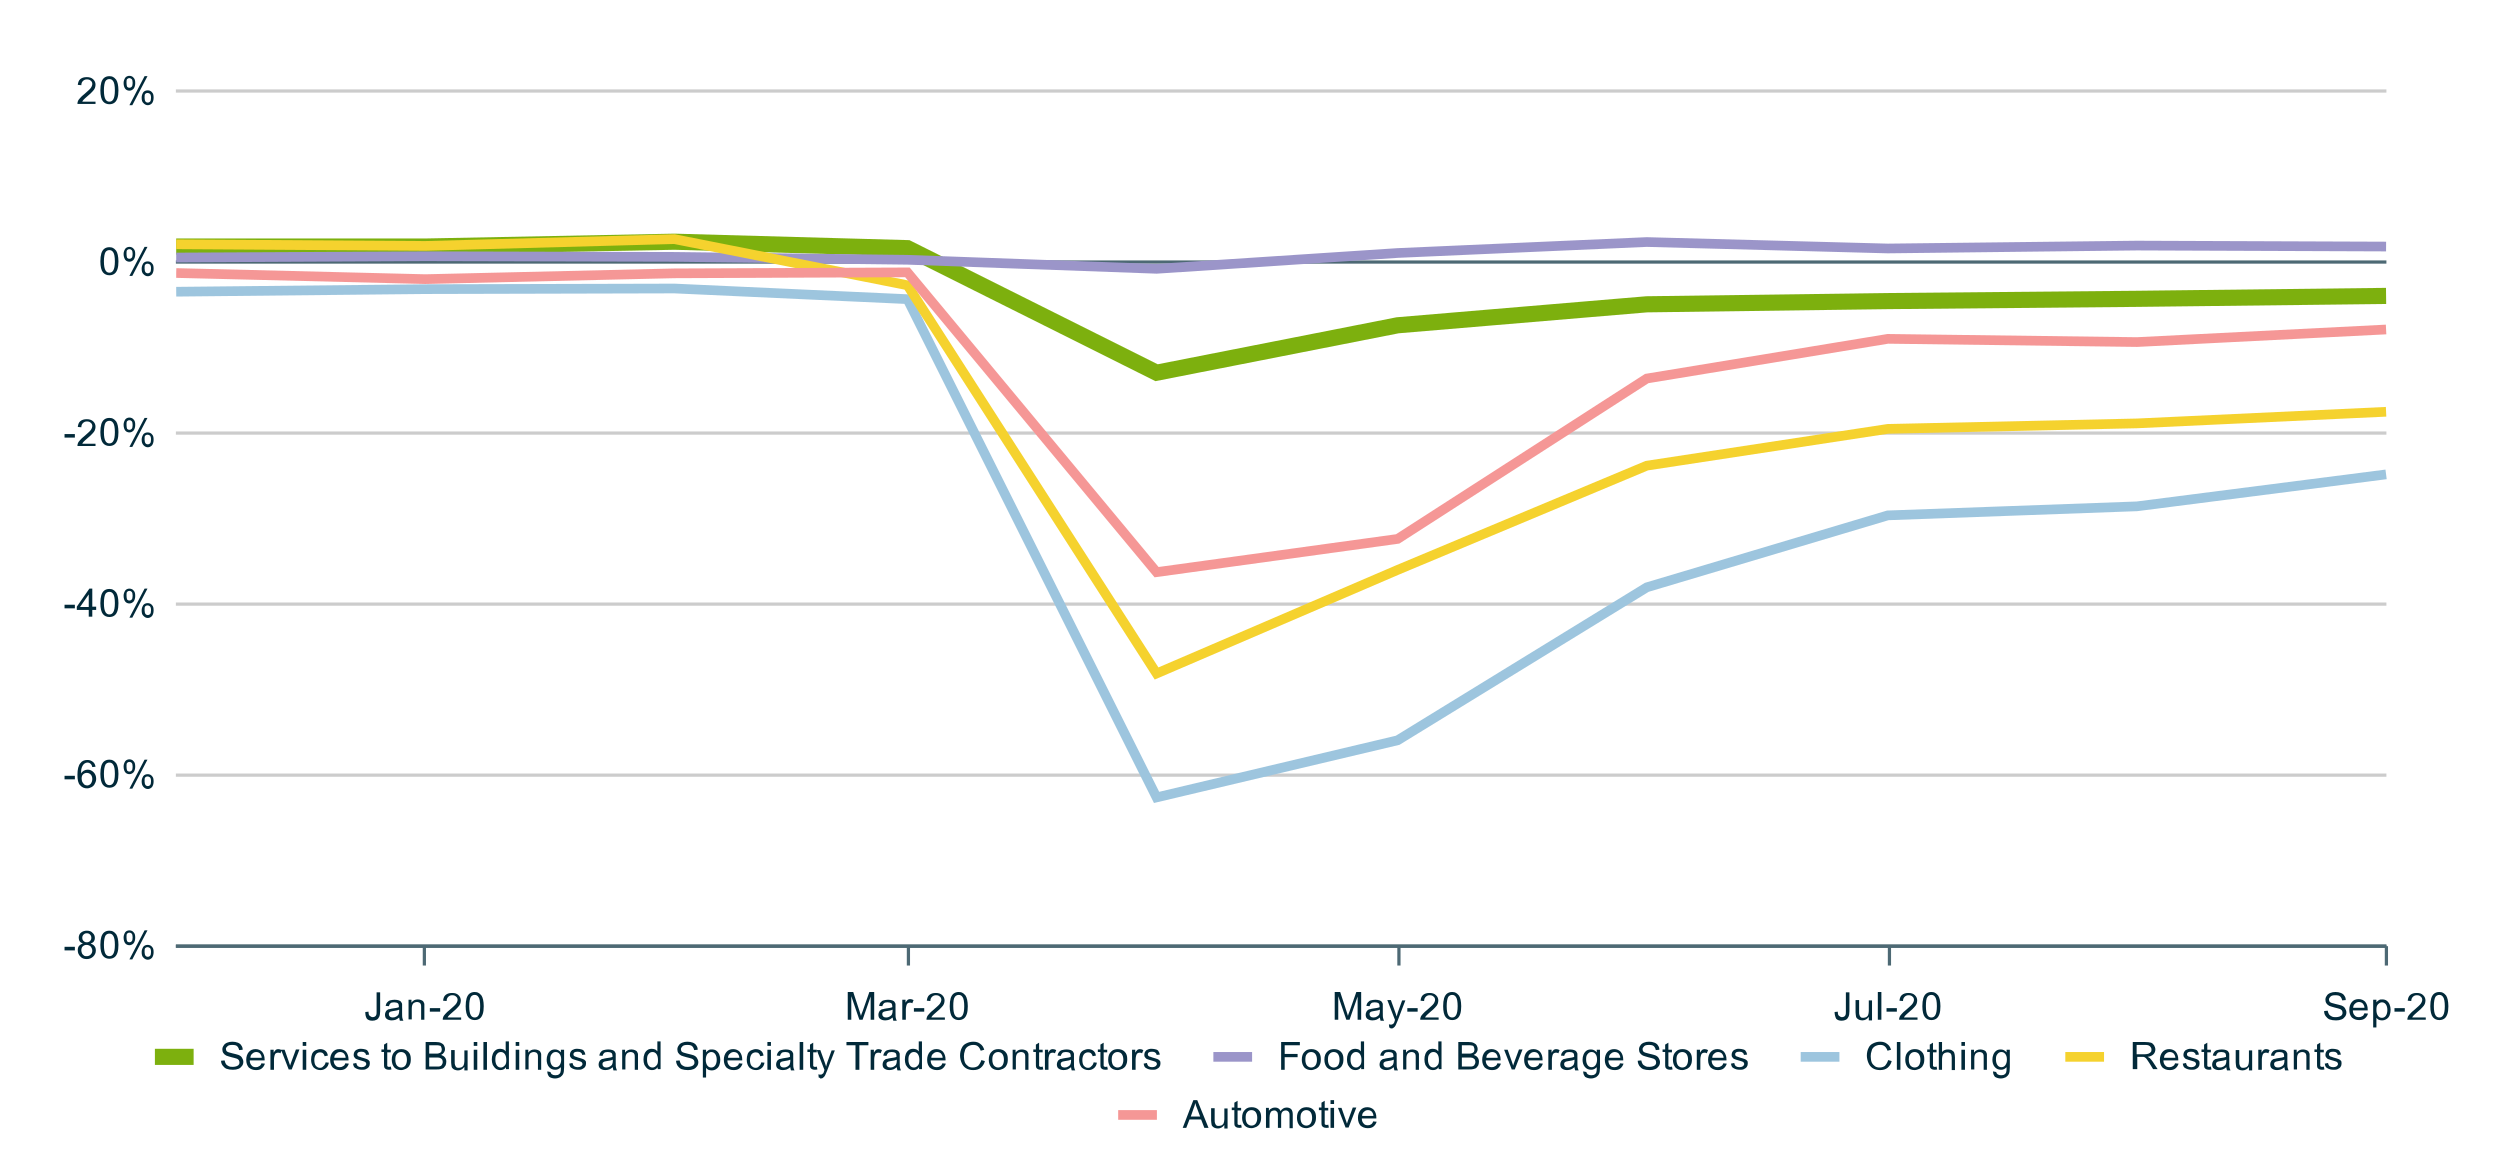 <?xml version="1.0" encoding="utf-8"?>
<!-- Generator: Adobe Illustrator 24.3.0, SVG Export Plug-In . SVG Version: 6.00 Build 0)  -->
<svg version="1.1" id="Layer_1" xmlns="http://www.w3.org/2000/svg" xmlns:xlink="http://www.w3.org/1999/xlink" x="0px" y="0px"
	 viewBox="0 0 774.7 356.7" style="enable-background:new 0 0 774.7 356.7;" xml:space="preserve">
<style type="text/css">
	.st0{fill:#FFFFFF;}
	.st1{fill:none;stroke:#4D6974;stroke-miterlimit:10;}
	.st2{fill:none;stroke:#CCCCCC;stroke-miterlimit:10;}
	.st3{clip-path:url(#SVGID_2_);fill:none;stroke:#7DB00E;stroke-width:5;stroke-miterlimit:10;}
	.st4{clip-path:url(#SVGID_4_);fill:none;stroke:#9B95C9;stroke-width:3;stroke-miterlimit:10;}
	.st5{clip-path:url(#SVGID_6_);fill:none;stroke:#9DC5DE;stroke-width:3;stroke-miterlimit:10;}
	.st6{clip-path:url(#SVGID_8_);fill:none;stroke:#F5D22E;stroke-width:3;stroke-miterlimit:10;}
	.st7{clip-path:url(#SVGID_10_);fill:none;stroke:#F59796;stroke-width:3;stroke-miterlimit:10;}
	.st8{clip-path:url(#SVGID_12_);fill-opacity:0;}
	.st9{clip-path:url(#SVGID_14_);fill-opacity:0;}
	.st10{clip-path:url(#SVGID_16_);fill-opacity:0;}
	.st11{clip-path:url(#SVGID_18_);fill-opacity:0;}
	.st12{clip-path:url(#SVGID_20_);fill-opacity:0;}
	.st13{clip-path:url(#SVGID_22_);fill-opacity:0;}
	.st14{clip-path:url(#SVGID_24_);fill-opacity:0;}
	.st15{clip-path:url(#SVGID_26_);fill-opacity:0;}
	.st16{clip-path:url(#SVGID_28_);fill-opacity:0;}
	.st17{clip-path:url(#SVGID_30_);fill-opacity:0;}
	.st18{clip-path:url(#SVGID_32_);fill-opacity:0;}
	.st19{clip-path:url(#SVGID_34_);fill-opacity:0;}
	.st20{clip-path:url(#SVGID_36_);fill-opacity:0;}
	.st21{clip-path:url(#SVGID_38_);fill-opacity:0;}
	.st22{clip-path:url(#SVGID_40_);fill-opacity:0;}
	.st23{clip-path:url(#SVGID_42_);fill-opacity:0;}
	.st24{clip-path:url(#SVGID_44_);fill-opacity:0;}
	.st25{clip-path:url(#SVGID_46_);fill-opacity:0;}
	.st26{clip-path:url(#SVGID_48_);fill-opacity:0;}
	.st27{clip-path:url(#SVGID_50_);fill-opacity:0;}
	.st28{clip-path:url(#SVGID_52_);fill-opacity:0;}
	.st29{clip-path:url(#SVGID_54_);fill-opacity:0;}
	.st30{clip-path:url(#SVGID_56_);fill-opacity:0;}
	.st31{clip-path:url(#SVGID_58_);fill-opacity:0;}
	.st32{clip-path:url(#SVGID_60_);fill-opacity:0;}
	.st33{clip-path:url(#SVGID_62_);fill-opacity:0;}
	.st34{clip-path:url(#SVGID_64_);fill-opacity:0;}
	.st35{clip-path:url(#SVGID_66_);fill-opacity:0;}
	.st36{clip-path:url(#SVGID_68_);fill-opacity:0;}
	.st37{clip-path:url(#SVGID_70_);fill-opacity:0;}
	.st38{clip-path:url(#SVGID_72_);fill-opacity:0;}
	.st39{clip-path:url(#SVGID_74_);fill-opacity:0;}
	.st40{clip-path:url(#SVGID_76_);fill-opacity:0;}
	.st41{clip-path:url(#SVGID_78_);fill-opacity:0;}
	.st42{clip-path:url(#SVGID_80_);fill-opacity:0;}
	.st43{clip-path:url(#SVGID_82_);fill-opacity:0;}
	.st44{clip-path:url(#SVGID_84_);fill-opacity:0;}
	.st45{clip-path:url(#SVGID_86_);fill-opacity:0;}
	.st46{clip-path:url(#SVGID_88_);fill-opacity:0;}
	.st47{clip-path:url(#SVGID_90_);fill-opacity:0;}
	.st48{clip-path:url(#SVGID_92_);fill-opacity:0;}
	.st49{clip-path:url(#SVGID_94_);fill-opacity:0;}
	.st50{clip-path:url(#SVGID_96_);fill-opacity:0;}
	.st51{clip-path:url(#SVGID_98_);fill-opacity:0;}
	.st52{clip-path:url(#SVGID_100_);fill-opacity:0;}
	.st53{clip-path:url(#SVGID_102_);fill-opacity:0;}
	.st54{clip-path:url(#SVGID_104_);fill-opacity:0;}
	.st55{clip-path:url(#SVGID_106_);fill-opacity:0;}
	.st56{clip-path:url(#SVGID_108_);fill-opacity:0;}
	.st57{clip-path:url(#SVGID_110_);fill-opacity:0;}
	.st58{fill:#012939;}
	.st59{fill:none;stroke:#7DB00E;stroke-width:5;stroke-miterlimit:10;}
	.st60{fill:none;stroke:#9B95C9;stroke-width:3;stroke-miterlimit:10;}
	.st61{fill:none;stroke:#9DC5DE;stroke-width:3;stroke-miterlimit:10;}
	.st62{fill:none;stroke:#F5D22E;stroke-width:3;stroke-miterlimit:10;}
	.st63{fill:none;stroke:#F59796;stroke-width:3;stroke-miterlimit:10;}
</style>
<path class="st0" d="M0,0h774.7v356.7H0V0z"/>
<path class="st1" d="M54.5,293.2h685"/>
<path class="st2" d="M54.5,240.2h685"/>
<path class="st2" d="M54.5,187.2h685"/>
<path class="st2" d="M54.5,134.2h685"/>
<path class="st1" d="M54.5,81.2h685"/>
<path class="st2" d="M54.5,28.2h685"/>
<path class="st1" d="M739.5,293.2h-685"/>
<g>
	<defs>
		<rect id="SVGID_1_" x="54.6" y="28.3" width="685" height="264.8"/>
	</defs>
	<clipPath id="SVGID_2_">
		<use xlink:href="#SVGID_1_"  style="overflow:visible;"/>
	</clipPath>
	<path class="st3" d="M54.6,76.4l77.2,0l77.2-1.5l72.2,2l77.2,38.6l74.7-14.7l77.2-6.5l74.7-1l77.2-0.7l77.2-0.9"/>
</g>
<g>
	<defs>
		<rect id="SVGID_3_" x="54.6" y="28.3" width="685" height="264.8"/>
	</defs>
	<clipPath id="SVGID_4_">
		<use xlink:href="#SVGID_3_"  style="overflow:visible;"/>
	</clipPath>
	<path class="st4" d="M54.6,79.8l77.2-0.4l77.2,0.2l72.2,0.9l77.2,2.8l74.7-4.9l77.2-3.4l74.7,2l77.2-0.9l77.2,0.3"/>
</g>
<g>
	<defs>
		<rect id="SVGID_5_" x="54.6" y="28.3" width="685" height="264.8"/>
	</defs>
	<clipPath id="SVGID_6_">
		<use xlink:href="#SVGID_5_"  style="overflow:visible;"/>
	</clipPath>
	<path class="st5" d="M54.6,90.4l77.2-0.8l77.2-0.2l72.2,3.3l77.2,154.4l74.7-17.7l77.2-47.4l74.7-22.3l77.2-2.8l77.2-9.9"/>
</g>
<g>
	<defs>
		<rect id="SVGID_7_" x="54.6" y="28.3" width="685" height="264.8"/>
	</defs>
	<clipPath id="SVGID_8_">
		<use xlink:href="#SVGID_7_"  style="overflow:visible;"/>
	</clipPath>
	<path class="st6" d="M54.6,75.7l77.2,0.5l77.2-2.1l72.2,14.3l77.2,120.3l74.7-32.1l77.2-32.3l74.7-11.4l77.2-1.7l77.2-3.6"/>
</g>
<g>
	<defs>
		<rect id="SVGID_9_" x="54.6" y="28.3" width="685" height="264.8"/>
	</defs>
	<clipPath id="SVGID_10_">
		<use xlink:href="#SVGID_9_"  style="overflow:visible;"/>
	</clipPath>
	<path class="st7" d="M54.6,84.6l77.2,1.9l77.2-1.8l72.2-0.3l77.2,92.9l74.7-10.3l77.2-49.7l74.7-12.3l77.2,1l77.2-3.9"/>
</g>
<g>
	<defs>
		<rect id="SVGID_11_" x="54.6" y="28.3" width="685" height="264.8"/>
	</defs>
	<clipPath id="SVGID_12_">
		<use xlink:href="#SVGID_11_"  style="overflow:visible;"/>
	</clipPath>
	<path class="st8" d="M57.6,76.4c0,1.7-1.3,3-3,3s-3-1.3-3-3c0-1.7,1.3-3,3-3S57.6,74.7,57.6,76.4z"/>
</g>
<g>
	<defs>
		<rect id="SVGID_13_" x="54.6" y="28.3" width="685" height="264.8"/>
	</defs>
	<clipPath id="SVGID_14_">
		<use xlink:href="#SVGID_13_"  style="overflow:visible;"/>
	</clipPath>
	<path class="st9" d="M134.8,76.3c0,1.7-1.3,3-3,3c-1.7,0-3-1.3-3-3s1.3-3,3-3C133.5,73.3,134.8,74.7,134.8,76.3z"/>
</g>
<g>
	<defs>
		<rect id="SVGID_15_" x="54.6" y="28.3" width="685" height="264.8"/>
	</defs>
	<clipPath id="SVGID_16_">
		<use xlink:href="#SVGID_15_"  style="overflow:visible;"/>
	</clipPath>
	<path class="st10" d="M212,74.9c0,1.7-1.3,3-3,3c-1.7,0-3-1.3-3-3s1.3-3,3-3C210.7,71.9,212,73.2,212,74.9z"/>
</g>
<g>
	<defs>
		<rect id="SVGID_17_" x="54.6" y="28.3" width="685" height="264.8"/>
	</defs>
	<clipPath id="SVGID_18_">
		<use xlink:href="#SVGID_17_"  style="overflow:visible;"/>
	</clipPath>
	<path class="st11" d="M284.3,76.9c0,1.7-1.3,3-3,3s-3-1.3-3-3c0-1.7,1.3-3,3-3S284.3,75.2,284.3,76.9z"/>
</g>
<g>
	<defs>
		<rect id="SVGID_19_" x="54.6" y="28.3" width="685" height="264.8"/>
	</defs>
	<clipPath id="SVGID_20_">
		<use xlink:href="#SVGID_19_"  style="overflow:visible;"/>
	</clipPath>
	<path class="st12" d="M361.5,115.4c0,1.7-1.3,3-3,3c-1.7,0-3-1.3-3-3c0-1.7,1.3-3,3-3C360.2,112.4,361.5,113.8,361.5,115.4z"/>
</g>
<g>
	<defs>
		<rect id="SVGID_21_" x="54.6" y="28.3" width="685" height="264.8"/>
	</defs>
	<clipPath id="SVGID_22_">
		<use xlink:href="#SVGID_21_"  style="overflow:visible;"/>
	</clipPath>
	<path class="st13" d="M436.2,100.7c0,1.7-1.3,3-3,3c-1.7,0-3-1.3-3-3c0-1.7,1.3-3,3-3C434.9,97.7,436.2,99.1,436.2,100.7z"/>
</g>
<g>
	<defs>
		<rect id="SVGID_23_" x="54.6" y="28.3" width="685" height="264.8"/>
	</defs>
	<clipPath id="SVGID_24_">
		<use xlink:href="#SVGID_23_"  style="overflow:visible;"/>
	</clipPath>
	<path class="st14" d="M513.4,94.2c0,1.7-1.3,3-3,3c-1.7,0-3-1.3-3-3s1.3-3,3-3C512.1,91.2,513.4,92.5,513.4,94.2z"/>
</g>
<g>
	<defs>
		<rect id="SVGID_25_" x="54.6" y="28.3" width="685" height="264.8"/>
	</defs>
	<clipPath id="SVGID_26_">
		<use xlink:href="#SVGID_25_"  style="overflow:visible;"/>
	</clipPath>
	<path class="st15" d="M588.2,93.2c0,1.7-1.3,3-3,3s-3-1.3-3-3s1.3-3,3-3S588.2,91.5,588.2,93.2z"/>
</g>
<g>
	<defs>
		<rect id="SVGID_27_" x="54.6" y="28.3" width="685" height="264.8"/>
	</defs>
	<clipPath id="SVGID_28_">
		<use xlink:href="#SVGID_27_"  style="overflow:visible;"/>
	</clipPath>
	<path class="st16" d="M665.4,92.5c0,1.7-1.3,3-3,3c-1.7,0-3-1.3-3-3s1.3-3,3-3C664.1,89.5,665.4,90.8,665.4,92.5z"/>
</g>
<g>
	<defs>
		<rect id="SVGID_29_" x="54.6" y="28.3" width="685" height="264.8"/>
	</defs>
	<clipPath id="SVGID_30_">
		<use xlink:href="#SVGID_29_"  style="overflow:visible;"/>
	</clipPath>
	<path class="st17" d="M742.6,91.5c0,1.7-1.3,3-3,3s-3-1.3-3-3s1.3-3,3-3S742.6,89.9,742.6,91.5z"/>
</g>
<g>
	<defs>
		<rect id="SVGID_31_" x="54.6" y="28.3" width="685" height="264.8"/>
	</defs>
	<clipPath id="SVGID_32_">
		<use xlink:href="#SVGID_31_"  style="overflow:visible;"/>
	</clipPath>
	<path class="st18" d="M57.6,79.8c0,1.7-1.3,3-3,3s-3-1.3-3-3c0-1.7,1.3-3,3-3S57.6,78.2,57.6,79.8z"/>
</g>
<g>
	<defs>
		<rect id="SVGID_33_" x="54.6" y="28.3" width="685" height="264.8"/>
	</defs>
	<clipPath id="SVGID_34_">
		<use xlink:href="#SVGID_33_"  style="overflow:visible;"/>
	</clipPath>
	<path class="st19" d="M134.8,79.4c0,1.7-1.3,3-3,3c-1.7,0-3-1.3-3-3c0-1.7,1.3-3,3-3C133.5,76.4,134.8,77.8,134.8,79.4z"/>
</g>
<g>
	<defs>
		<rect id="SVGID_35_" x="54.6" y="28.3" width="685" height="264.8"/>
	</defs>
	<clipPath id="SVGID_36_">
		<use xlink:href="#SVGID_35_"  style="overflow:visible;"/>
	</clipPath>
	<path class="st20" d="M212,79.6c0,1.7-1.3,3-3,3c-1.7,0-3-1.3-3-3s1.3-3,3-3C210.7,76.6,212,78,212,79.6z"/>
</g>
<g>
	<defs>
		<rect id="SVGID_37_" x="54.6" y="28.3" width="685" height="264.8"/>
	</defs>
	<clipPath id="SVGID_38_">
		<use xlink:href="#SVGID_37_"  style="overflow:visible;"/>
	</clipPath>
	<path class="st21" d="M284.3,80.5c0,1.7-1.3,3-3,3s-3-1.3-3-3c0-1.7,1.3-3,3-3S284.3,78.9,284.3,80.5z"/>
</g>
<g>
	<defs>
		<rect id="SVGID_39_" x="54.6" y="28.3" width="685" height="264.8"/>
	</defs>
	<clipPath id="SVGID_40_">
		<use xlink:href="#SVGID_39_"  style="overflow:visible;"/>
	</clipPath>
	<path class="st22" d="M361.5,83.3c0,1.7-1.3,3-3,3c-1.7,0-3-1.3-3-3s1.3-3,3-3C360.2,80.3,361.5,81.7,361.5,83.3z"/>
</g>
<g>
	<defs>
		<rect id="SVGID_41_" x="54.6" y="28.3" width="685" height="264.8"/>
	</defs>
	<clipPath id="SVGID_42_">
		<use xlink:href="#SVGID_41_"  style="overflow:visible;"/>
	</clipPath>
	<path class="st23" d="M436.2,78.4c0,1.7-1.3,3-3,3c-1.7,0-3-1.3-3-3s1.3-3,3-3C434.9,75.4,436.2,76.8,436.2,78.4z"/>
</g>
<g>
	<defs>
		<rect id="SVGID_43_" x="54.6" y="28.3" width="685" height="264.8"/>
	</defs>
	<clipPath id="SVGID_44_">
		<use xlink:href="#SVGID_43_"  style="overflow:visible;"/>
	</clipPath>
	<path class="st24" d="M513.4,75.1c0,1.7-1.3,3-3,3c-1.7,0-3-1.3-3-3s1.3-3,3-3C512.1,72.1,513.4,73.4,513.4,75.1z"/>
</g>
<g>
	<defs>
		<rect id="SVGID_45_" x="54.6" y="28.3" width="685" height="264.8"/>
	</defs>
	<clipPath id="SVGID_46_">
		<use xlink:href="#SVGID_45_"  style="overflow:visible;"/>
	</clipPath>
	<path class="st25" d="M588.2,77c0,1.7-1.3,3-3,3s-3-1.3-3-3c0-1.7,1.3-3,3-3S588.2,75.4,588.2,77z"/>
</g>
<g>
	<defs>
		<rect id="SVGID_47_" x="54.6" y="28.3" width="685" height="264.8"/>
	</defs>
	<clipPath id="SVGID_48_">
		<use xlink:href="#SVGID_47_"  style="overflow:visible;"/>
	</clipPath>
	<path class="st26" d="M665.4,76.2c0,1.7-1.3,3-3,3c-1.7,0-3-1.3-3-3s1.3-3,3-3C664.1,73.2,665.4,74.5,665.4,76.2z"/>
</g>
<g>
	<defs>
		<rect id="SVGID_49_" x="54.6" y="28.3" width="685" height="264.8"/>
	</defs>
	<clipPath id="SVGID_50_">
		<use xlink:href="#SVGID_49_"  style="overflow:visible;"/>
	</clipPath>
	<path class="st27" d="M742.6,76.5c0,1.7-1.3,3-3,3s-3-1.3-3-3c0-1.7,1.3-3,3-3S742.6,74.8,742.6,76.5z"/>
</g>
<g>
	<defs>
		<rect id="SVGID_51_" x="54.6" y="28.3" width="685" height="264.8"/>
	</defs>
	<clipPath id="SVGID_52_">
		<use xlink:href="#SVGID_51_"  style="overflow:visible;"/>
	</clipPath>
	<path class="st28" d="M57.6,90.4c0,1.7-1.3,3-3,3s-3-1.3-3-3s1.3-3,3-3S57.6,88.8,57.6,90.4z"/>
</g>
<g>
	<defs>
		<rect id="SVGID_53_" x="54.6" y="28.3" width="685" height="264.8"/>
	</defs>
	<clipPath id="SVGID_54_">
		<use xlink:href="#SVGID_53_"  style="overflow:visible;"/>
	</clipPath>
	<path class="st29" d="M134.8,89.6c0,1.7-1.3,3-3,3c-1.7,0-3-1.3-3-3c0-1.7,1.3-3,3-3C133.5,86.6,134.8,87.9,134.8,89.6z"/>
</g>
<g>
	<defs>
		<rect id="SVGID_55_" x="54.6" y="28.3" width="685" height="264.8"/>
	</defs>
	<clipPath id="SVGID_56_">
		<use xlink:href="#SVGID_55_"  style="overflow:visible;"/>
	</clipPath>
	<path class="st30" d="M212,89.4c0,1.7-1.3,3-3,3c-1.7,0-3-1.3-3-3c0-1.7,1.3-3,3-3C210.7,86.4,212,87.7,212,89.4z"/>
</g>
<g>
	<defs>
		<rect id="SVGID_57_" x="54.6" y="28.3" width="685" height="264.8"/>
	</defs>
	<clipPath id="SVGID_58_">
		<use xlink:href="#SVGID_57_"  style="overflow:visible;"/>
	</clipPath>
	<path class="st31" d="M284.3,92.7c0,1.7-1.3,3-3,3s-3-1.3-3-3s1.3-3,3-3S284.3,91,284.3,92.7z"/>
</g>
<g>
	<defs>
		<rect id="SVGID_59_" x="54.6" y="28.3" width="685" height="264.8"/>
	</defs>
	<clipPath id="SVGID_60_">
		<use xlink:href="#SVGID_59_"  style="overflow:visible;"/>
	</clipPath>
	<path class="st32" d="M361.5,247.1c0,1.7-1.3,3-3,3c-1.7,0-3-1.3-3-3c0-1.7,1.3-3,3-3C360.2,244.1,361.5,245.4,361.5,247.1z"/>
</g>
<g>
	<defs>
		<rect id="SVGID_61_" x="54.6" y="28.3" width="685" height="264.8"/>
	</defs>
	<clipPath id="SVGID_62_">
		<use xlink:href="#SVGID_61_"  style="overflow:visible;"/>
	</clipPath>
	<path class="st33" d="M436.2,229.4c0,1.7-1.3,3-3,3c-1.7,0-3-1.3-3-3s1.3-3,3-3C434.9,226.4,436.2,227.7,436.2,229.4z"/>
</g>
<g>
	<defs>
		<rect id="SVGID_63_" x="54.6" y="28.3" width="685" height="264.8"/>
	</defs>
	<clipPath id="SVGID_64_">
		<use xlink:href="#SVGID_63_"  style="overflow:visible;"/>
	</clipPath>
	<path class="st34" d="M513.4,182c0,1.7-1.3,3-3,3c-1.7,0-3-1.3-3-3c0-1.7,1.3-3,3-3C512.1,179,513.4,180.3,513.4,182z"/>
</g>
<g>
	<defs>
		<rect id="SVGID_65_" x="54.6" y="28.3" width="685" height="264.8"/>
	</defs>
	<clipPath id="SVGID_66_">
		<use xlink:href="#SVGID_65_"  style="overflow:visible;"/>
	</clipPath>
	<path class="st35" d="M588.2,159.7c0,1.7-1.3,3-3,3s-3-1.3-3-3c0-1.7,1.3-3,3-3S588.2,158,588.2,159.7z"/>
</g>
<g>
	<defs>
		<rect id="SVGID_67_" x="54.6" y="28.3" width="685" height="264.8"/>
	</defs>
	<clipPath id="SVGID_68_">
		<use xlink:href="#SVGID_67_"  style="overflow:visible;"/>
	</clipPath>
	<path class="st36" d="M665.4,156.8c0,1.7-1.3,3-3,3c-1.7,0-3-1.3-3-3c0-1.7,1.3-3,3-3C664.1,153.8,665.4,155.2,665.4,156.8z"/>
</g>
<g>
	<defs>
		<rect id="SVGID_69_" x="54.6" y="28.3" width="685" height="264.8"/>
	</defs>
	<clipPath id="SVGID_70_">
		<use xlink:href="#SVGID_69_"  style="overflow:visible;"/>
	</clipPath>
	<path class="st37" d="M742.6,146.9c0,1.7-1.3,3-3,3s-3-1.3-3-3c0-1.7,1.3-3,3-3S742.6,145.2,742.6,146.9z"/>
</g>
<g>
	<defs>
		<rect id="SVGID_71_" x="54.6" y="28.3" width="685" height="264.8"/>
	</defs>
	<clipPath id="SVGID_72_">
		<use xlink:href="#SVGID_71_"  style="overflow:visible;"/>
	</clipPath>
	<path class="st38" d="M57.6,75.7c0,1.7-1.3,3-3,3s-3-1.3-3-3s1.3-3,3-3S57.6,74,57.6,75.7z"/>
</g>
<g>
	<defs>
		<rect id="SVGID_73_" x="54.6" y="28.3" width="685" height="264.8"/>
	</defs>
	<clipPath id="SVGID_74_">
		<use xlink:href="#SVGID_73_"  style="overflow:visible;"/>
	</clipPath>
	<path class="st39" d="M134.8,76.2c0,1.7-1.3,3-3,3c-1.7,0-3-1.3-3-3s1.3-3,3-3C133.5,73.2,134.8,74.5,134.8,76.2z"/>
</g>
<g>
	<defs>
		<rect id="SVGID_75_" x="54.6" y="28.3" width="685" height="264.8"/>
	</defs>
	<clipPath id="SVGID_76_">
		<use xlink:href="#SVGID_75_"  style="overflow:visible;"/>
	</clipPath>
	<path class="st40" d="M212,74.2c0,1.7-1.3,3-3,3c-1.7,0-3-1.3-3-3s1.3-3,3-3C210.7,71.2,212,72.5,212,74.2z"/>
</g>
<g>
	<defs>
		<rect id="SVGID_77_" x="54.6" y="28.3" width="685" height="264.8"/>
	</defs>
	<clipPath id="SVGID_78_">
		<use xlink:href="#SVGID_77_"  style="overflow:visible;"/>
	</clipPath>
	<path class="st41" d="M284.3,88.5c0,1.7-1.3,3-3,3s-3-1.3-3-3c0-1.7,1.3-3,3-3S284.3,86.8,284.3,88.5z"/>
</g>
<g>
	<defs>
		<rect id="SVGID_79_" x="54.6" y="28.3" width="685" height="264.8"/>
	</defs>
	<clipPath id="SVGID_80_">
		<use xlink:href="#SVGID_79_"  style="overflow:visible;"/>
	</clipPath>
	<path class="st42" d="M361.5,208.8c0,1.7-1.3,3-3,3c-1.7,0-3-1.3-3-3s1.3-3,3-3C360.2,205.8,361.5,207.1,361.5,208.8z"/>
</g>
<g>
	<defs>
		<rect id="SVGID_81_" x="54.6" y="28.3" width="685" height="264.8"/>
	</defs>
	<clipPath id="SVGID_82_">
		<use xlink:href="#SVGID_81_"  style="overflow:visible;"/>
	</clipPath>
	<path class="st43" d="M436.2,176.7c0,1.7-1.3,3-3,3c-1.7,0-3-1.3-3-3c0-1.7,1.3-3,3-3C434.9,173.7,436.2,175,436.2,176.7z"/>
</g>
<g>
	<defs>
		<rect id="SVGID_83_" x="54.6" y="28.3" width="685" height="264.8"/>
	</defs>
	<clipPath id="SVGID_84_">
		<use xlink:href="#SVGID_83_"  style="overflow:visible;"/>
	</clipPath>
	<path class="st44" d="M513.4,144.4c0,1.7-1.3,3-3,3c-1.7,0-3-1.3-3-3c0-1.7,1.3-3,3-3C512.1,141.4,513.4,142.7,513.4,144.4z"/>
</g>
<g>
	<defs>
		<rect id="SVGID_85_" x="54.6" y="28.3" width="685" height="264.8"/>
	</defs>
	<clipPath id="SVGID_86_">
		<use xlink:href="#SVGID_85_"  style="overflow:visible;"/>
	</clipPath>
	<path class="st45" d="M588.2,133c0,1.7-1.3,3-3,3s-3-1.3-3-3c0-1.7,1.3-3,3-3S588.2,131.4,588.2,133z"/>
</g>
<g>
	<defs>
		<rect id="SVGID_87_" x="54.6" y="28.3" width="685" height="264.8"/>
	</defs>
	<clipPath id="SVGID_88_">
		<use xlink:href="#SVGID_87_"  style="overflow:visible;"/>
	</clipPath>
	<path class="st46" d="M665.4,131.3c0,1.7-1.3,3-3,3c-1.7,0-3-1.3-3-3c0-1.7,1.3-3,3-3C664.1,128.3,665.4,129.7,665.4,131.3z"/>
</g>
<g>
	<defs>
		<rect id="SVGID_89_" x="54.6" y="28.3" width="685" height="264.8"/>
	</defs>
	<clipPath id="SVGID_90_">
		<use xlink:href="#SVGID_89_"  style="overflow:visible;"/>
	</clipPath>
	<path class="st47" d="M742.6,127.7c0,1.7-1.3,3-3,3s-3-1.3-3-3c0-1.7,1.3-3,3-3S742.6,126.1,742.6,127.7z"/>
</g>
<g>
	<defs>
		<rect id="SVGID_91_" x="54.6" y="28.3" width="685" height="264.8"/>
	</defs>
	<clipPath id="SVGID_92_">
		<use xlink:href="#SVGID_91_"  style="overflow:visible;"/>
	</clipPath>
	<path class="st48" d="M57.6,84.6c0,1.7-1.3,3-3,3s-3-1.3-3-3c0-1.7,1.3-3,3-3S57.6,83,57.6,84.6z"/>
</g>
<g>
	<defs>
		<rect id="SVGID_93_" x="54.6" y="28.3" width="685" height="264.8"/>
	</defs>
	<clipPath id="SVGID_94_">
		<use xlink:href="#SVGID_93_"  style="overflow:visible;"/>
	</clipPath>
	<path class="st49" d="M134.8,86.5c0,1.7-1.3,3-3,3c-1.7,0-3-1.3-3-3s1.3-3,3-3C133.5,83.5,134.8,84.9,134.8,86.5z"/>
</g>
<g>
	<defs>
		<rect id="SVGID_95_" x="54.6" y="28.3" width="685" height="264.8"/>
	</defs>
	<clipPath id="SVGID_96_">
		<use xlink:href="#SVGID_95_"  style="overflow:visible;"/>
	</clipPath>
	<path class="st50" d="M212,84.7c0,1.7-1.3,3-3,3c-1.7,0-3-1.3-3-3s1.3-3,3-3C210.7,81.7,212,83.1,212,84.7z"/>
</g>
<g>
	<defs>
		<rect id="SVGID_97_" x="54.6" y="28.3" width="685" height="264.8"/>
	</defs>
	<clipPath id="SVGID_98_">
		<use xlink:href="#SVGID_97_"  style="overflow:visible;"/>
	</clipPath>
	<path class="st51" d="M284.3,84.4c0,1.7-1.3,3-3,3s-3-1.3-3-3c0-1.7,1.3-3,3-3S284.3,82.8,284.3,84.4z"/>
</g>
<g>
	<defs>
		<rect id="SVGID_99_" x="54.6" y="28.3" width="685" height="264.8"/>
	</defs>
	<clipPath id="SVGID_100_">
		<use xlink:href="#SVGID_99_"  style="overflow:visible;"/>
	</clipPath>
	<path class="st52" d="M361.5,177.4c0,1.7-1.3,3-3,3c-1.7,0-3-1.3-3-3c0-1.7,1.3-3,3-3C360.2,174.4,361.5,175.7,361.5,177.4z"/>
</g>
<g>
	<defs>
		<rect id="SVGID_101_" x="54.6" y="28.3" width="685" height="264.8"/>
	</defs>
	<clipPath id="SVGID_102_">
		<use xlink:href="#SVGID_101_"  style="overflow:visible;"/>
	</clipPath>
	<path class="st53" d="M436.2,167c0,1.7-1.3,3-3,3c-1.7,0-3-1.3-3-3c0-1.7,1.3-3,3-3C434.9,164,436.2,165.4,436.2,167z"/>
</g>
<g>
	<defs>
		<rect id="SVGID_103_" x="54.6" y="28.3" width="685" height="264.8"/>
	</defs>
	<clipPath id="SVGID_104_">
		<use xlink:href="#SVGID_103_"  style="overflow:visible;"/>
	</clipPath>
	<path class="st54" d="M513.4,117.4c0,1.7-1.3,3-3,3c-1.7,0-3-1.3-3-3c0-1.7,1.3-3,3-3C512.1,114.4,513.4,115.7,513.4,117.4z"/>
</g>
<g>
	<defs>
		<rect id="SVGID_105_" x="54.6" y="28.3" width="685" height="264.8"/>
	</defs>
	<clipPath id="SVGID_106_">
		<use xlink:href="#SVGID_105_"  style="overflow:visible;"/>
	</clipPath>
	<path class="st55" d="M588.2,105c0,1.7-1.3,3-3,3s-3-1.3-3-3s1.3-3,3-3S588.2,103.4,588.2,105z"/>
</g>
<g>
	<defs>
		<rect id="SVGID_107_" x="54.6" y="28.3" width="685" height="264.8"/>
	</defs>
	<clipPath id="SVGID_108_">
		<use xlink:href="#SVGID_107_"  style="overflow:visible;"/>
	</clipPath>
	<path class="st56" d="M665.4,106c0,1.7-1.3,3-3,3c-1.7,0-3-1.3-3-3s1.3-3,3-3C664.1,103,665.4,104.4,665.4,106z"/>
</g>
<g>
	<defs>
		<rect id="SVGID_109_" x="54.6" y="28.3" width="685" height="264.8"/>
	</defs>
	<clipPath id="SVGID_110_">
		<use xlink:href="#SVGID_109_"  style="overflow:visible;"/>
	</clipPath>
	<path class="st57" d="M742.6,102.1c0,1.7-1.3,3-3,3s-3-1.3-3-3s1.3-3,3-3S742.6,100.4,742.6,102.1z"/>
</g>
<path class="st1" d="M131.5,299.2v-6"/>
<path class="st1" d="M281.5,299.2v-6"/>
<path class="st1" d="M433.5,299.2v-6"/>
<path class="st1" d="M585.5,299.2v-6"/>
<path class="st1" d="M739.5,299.2v-6"/>
<path class="st58" d="M20,294.5v-1.1h3.2v1.1H20z M25.7,292.4c-0.4-0.2-0.8-0.4-1-0.7c-0.2-0.3-0.3-0.7-0.3-1.1
	c0-0.6,0.2-1.2,0.7-1.6c0.5-0.4,1.1-0.6,1.8-0.6c0.8,0,1.4,0.2,1.8,0.7c0.5,0.4,0.7,1,0.7,1.6c0,0.4-0.1,0.7-0.3,1
	c-0.2,0.3-0.5,0.5-1,0.7c0.5,0.2,0.9,0.4,1.2,0.8c0.3,0.4,0.4,0.8,0.4,1.4c0,0.7-0.3,1.3-0.8,1.8c-0.5,0.5-1.2,0.8-2,0.8
	c-0.8,0-1.5-0.2-2-0.8c-0.5-0.5-0.8-1.1-0.8-1.9c0-0.6,0.1-1,0.4-1.4C24.8,292.8,25.2,292.5,25.7,292.4z M25.5,290.6
	c0,0.4,0.1,0.7,0.4,1c0.3,0.3,0.6,0.4,1,0.4c0.4,0,0.7-0.1,1-0.4c0.3-0.3,0.4-0.6,0.4-1c0-0.4-0.1-0.7-0.4-1c-0.3-0.3-0.6-0.4-1-0.4
	c-0.4,0-0.7,0.1-1,0.4C25.6,289.9,25.5,290.2,25.5,290.6z M25.2,294.5c0,0.3,0.1,0.6,0.2,0.9c0.1,0.3,0.4,0.5,0.6,0.7
	s0.6,0.2,0.9,0.2c0.5,0,0.9-0.2,1.2-0.5c0.3-0.3,0.5-0.7,0.5-1.2c0-0.5-0.2-0.9-0.5-1.3c-0.3-0.3-0.8-0.5-1.3-0.5
	c-0.5,0-0.9,0.2-1.2,0.5C25.3,293.6,25.2,294.1,25.2,294.5z M31.1,292.8c0-1,0.1-1.8,0.3-2.5c0.2-0.6,0.5-1.1,0.9-1.4
	c0.4-0.3,0.9-0.5,1.6-0.5c0.5,0,0.9,0.1,1.2,0.3c0.4,0.2,0.6,0.5,0.9,0.8c0.2,0.3,0.4,0.8,0.5,1.3s0.2,1.2,0.2,2
	c0,1-0.1,1.8-0.3,2.4c-0.2,0.6-0.5,1.1-0.9,1.4c-0.4,0.3-0.9,0.5-1.6,0.5c-0.8,0-1.5-0.3-2-0.9C31.4,295.6,31.1,294.4,31.1,292.8z
	 M32.2,292.8c0,1.4,0.2,2.3,0.5,2.8c0.3,0.5,0.7,0.7,1.2,0.7c0.5,0,0.9-0.2,1.2-0.7c0.3-0.5,0.5-1.4,0.5-2.8c0-1.4-0.2-2.4-0.5-2.8
	c-0.3-0.5-0.7-0.7-1.2-0.7c-0.5,0-0.9,0.2-1.2,0.6C32.4,290.4,32.2,291.4,32.2,292.8z M38.3,290.5c0-0.6,0.2-1.1,0.5-1.6
	c0.3-0.4,0.8-0.6,1.3-0.6c0.5,0,1,0.2,1.3,0.6c0.4,0.4,0.5,0.9,0.5,1.7c0,0.7-0.2,1.3-0.5,1.7c-0.4,0.4-0.8,0.6-1.3,0.6
	c-0.5,0-1-0.2-1.3-0.6S38.3,291.3,38.3,290.5z M40.1,289c-0.3,0-0.5,0.1-0.7,0.3c-0.2,0.2-0.2,0.6-0.2,1.2c0,0.6,0.1,0.9,0.2,1.2
	c0.2,0.2,0.4,0.3,0.7,0.3c0.3,0,0.5-0.1,0.7-0.3c0.2-0.2,0.3-0.6,0.3-1.2c0-0.6-0.1-1-0.3-1.2C40.6,289.1,40.4,289,40.1,289z
	 M40.1,297.3l4.7-9h0.9l-4.7,9H40.1z M43.9,295c0-0.6,0.2-1.1,0.5-1.6c0.3-0.4,0.8-0.6,1.4-0.6c0.5,0,1,0.2,1.3,0.6
	c0.4,0.4,0.5,0.9,0.5,1.7c0,0.7-0.2,1.3-0.5,1.7c-0.4,0.4-0.8,0.6-1.3,0.6c-0.5,0-0.9-0.2-1.3-0.6C44,296.4,43.9,295.8,43.9,295z
	 M45.7,293.5c-0.3,0-0.5,0.1-0.7,0.3c-0.2,0.2-0.2,0.6-0.2,1.2c0,0.5,0.1,0.9,0.3,1.2c0.2,0.2,0.4,0.3,0.7,0.3
	c0.3,0,0.5-0.1,0.7-0.3c0.2-0.2,0.3-0.6,0.3-1.2c0-0.6-0.1-0.9-0.3-1.2C46.2,293.6,46,293.5,45.7,293.5z"/>
<path class="st58" d="M20,241.5v-1.1h3.2v1.1H20z M29.6,237.6l-1,0.1c-0.1-0.4-0.2-0.7-0.4-0.9c-0.3-0.3-0.6-0.5-1.1-0.5
	c-0.3,0-0.6,0.1-0.9,0.3c-0.3,0.2-0.6,0.6-0.8,1.1c-0.2,0.5-0.3,1.1-0.3,2c0.2-0.4,0.6-0.7,0.9-0.9c0.4-0.2,0.8-0.3,1.2-0.3
	c0.7,0,1.3,0.3,1.8,0.8c0.5,0.5,0.8,1.2,0.8,2c0,0.5-0.1,1-0.4,1.5c-0.2,0.5-0.5,0.8-1,1.1c-0.4,0.2-0.9,0.4-1.4,0.4
	c-0.9,0-1.6-0.3-2.2-1c-0.6-0.6-0.8-1.7-0.8-3.2c0-1.7,0.3-2.9,0.9-3.6c0.5-0.7,1.2-1,2.2-1c0.7,0,1.2,0.2,1.7,0.6
	C29.2,236.4,29.5,236.9,29.6,237.6z M25.3,241.3c0,0.4,0.1,0.7,0.2,1c0.2,0.3,0.4,0.6,0.6,0.8c0.3,0.2,0.6,0.3,0.9,0.3
	c0.4,0,0.8-0.2,1.1-0.5c0.3-0.4,0.5-0.9,0.5-1.5c0-0.6-0.2-1.1-0.5-1.4c-0.3-0.3-0.7-0.5-1.2-0.5c-0.5,0-0.9,0.2-1.2,0.5
	C25.4,240.3,25.3,240.7,25.3,241.3z M31.1,239.8c0-1,0.1-1.8,0.3-2.5c0.2-0.6,0.5-1.1,0.9-1.4c0.4-0.3,0.9-0.5,1.6-0.5
	c0.5,0,0.9,0.1,1.2,0.3c0.4,0.2,0.6,0.5,0.9,0.8c0.2,0.3,0.4,0.8,0.5,1.3s0.2,1.2,0.2,2c0,1-0.1,1.8-0.3,2.4
	c-0.2,0.6-0.5,1.1-0.9,1.4c-0.4,0.3-0.9,0.5-1.6,0.5c-0.8,0-1.5-0.3-2-0.9C31.4,242.6,31.1,241.5,31.1,239.8z M32.2,239.8
	c0,1.4,0.2,2.3,0.5,2.8c0.3,0.5,0.7,0.7,1.2,0.7c0.5,0,0.9-0.2,1.2-0.7c0.3-0.5,0.5-1.4,0.5-2.8c0-1.4-0.2-2.4-0.5-2.8
	c-0.3-0.5-0.7-0.7-1.2-0.7c-0.5,0-0.9,0.2-1.2,0.6C32.4,237.5,32.2,238.4,32.2,239.8z M38.3,237.5c0-0.6,0.2-1.1,0.5-1.6
	c0.3-0.4,0.8-0.6,1.3-0.6c0.5,0,1,0.2,1.3,0.6c0.4,0.4,0.5,0.9,0.5,1.7c0,0.7-0.2,1.3-0.5,1.7c-0.4,0.4-0.8,0.6-1.3,0.6
	c-0.5,0-1-0.2-1.3-0.6C38.5,238.9,38.3,238.3,38.3,237.5z M40.1,236.1c-0.3,0-0.5,0.1-0.7,0.3c-0.2,0.2-0.2,0.6-0.2,1.2
	c0,0.6,0.1,0.9,0.2,1.2c0.2,0.2,0.4,0.3,0.7,0.3c0.3,0,0.5-0.1,0.7-0.3c0.2-0.2,0.3-0.6,0.3-1.2c0-0.6-0.1-1-0.3-1.2
	C40.6,236.2,40.4,236.1,40.1,236.1z M40.1,244.4l4.7-9h0.9l-4.7,9H40.1z M43.9,242.1c0-0.6,0.2-1.1,0.5-1.6c0.3-0.4,0.8-0.6,1.4-0.6
	c0.5,0,1,0.2,1.3,0.6c0.4,0.4,0.5,0.9,0.5,1.7c0,0.7-0.2,1.3-0.5,1.7c-0.4,0.4-0.8,0.6-1.3,0.6c-0.5,0-0.9-0.2-1.3-0.6
	C44,243.4,43.9,242.8,43.9,242.1z M45.7,240.6c-0.3,0-0.5,0.1-0.7,0.3c-0.2,0.2-0.2,0.6-0.2,1.2c0,0.5,0.1,0.9,0.3,1.2
	c0.2,0.2,0.4,0.3,0.7,0.3c0.3,0,0.5-0.1,0.7-0.3c0.2-0.2,0.3-0.6,0.3-1.2c0-0.6-0.1-0.9-0.3-1.2C46.2,240.7,46,240.6,45.7,240.6z"/>
<path class="st58" d="M20,188.5v-1.1h3.2v1.1H20z M27.5,191.1v-2.1h-3.7v-1l3.9-5.6h0.9v5.6h1.2v1h-1.2v2.1H27.5z M27.5,188.1v-3.9
	l-2.7,3.9H27.5z M31.1,186.9c0-1,0.1-1.8,0.3-2.5c0.2-0.6,0.5-1.1,0.9-1.4c0.4-0.3,0.9-0.5,1.6-0.5c0.5,0,0.9,0.1,1.2,0.3
	c0.4,0.2,0.6,0.5,0.9,0.8c0.2,0.3,0.4,0.8,0.5,1.3s0.2,1.2,0.2,2c0,1-0.1,1.8-0.3,2.4c-0.2,0.6-0.5,1.1-0.9,1.4
	c-0.4,0.3-0.9,0.5-1.6,0.5c-0.8,0-1.5-0.3-2-0.9C31.4,189.7,31.1,188.5,31.1,186.9z M32.2,186.9c0,1.4,0.2,2.3,0.5,2.8
	c0.3,0.5,0.7,0.7,1.2,0.7c0.5,0,0.9-0.2,1.2-0.7c0.3-0.5,0.5-1.4,0.5-2.8c0-1.4-0.2-2.4-0.5-2.8c-0.3-0.5-0.7-0.7-1.2-0.7
	c-0.5,0-0.9,0.2-1.2,0.6C32.4,184.5,32.2,185.5,32.2,186.9z M38.3,184.6c0-0.6,0.2-1.1,0.5-1.6c0.3-0.4,0.8-0.6,1.3-0.6
	c0.5,0,1,0.2,1.3,0.6c0.4,0.4,0.5,0.9,0.5,1.7c0,0.7-0.2,1.3-0.5,1.7c-0.4,0.4-0.8,0.6-1.3,0.6c-0.5,0-1-0.2-1.3-0.6
	C38.5,186,38.3,185.4,38.3,184.6z M40.1,183.1c-0.3,0-0.5,0.1-0.7,0.3c-0.2,0.2-0.2,0.6-0.2,1.2c0,0.6,0.1,0.9,0.2,1.2
	c0.2,0.2,0.4,0.3,0.7,0.3c0.3,0,0.5-0.1,0.7-0.3c0.2-0.2,0.3-0.6,0.3-1.2c0-0.6-0.1-1-0.3-1.2C40.6,183.2,40.4,183.1,40.1,183.1z
	 M40.1,191.4l4.7-9h0.9l-4.7,9H40.1z M43.9,189.1c0-0.6,0.2-1.1,0.5-1.6c0.3-0.4,0.8-0.6,1.4-0.6c0.5,0,1,0.2,1.3,0.6
	c0.4,0.4,0.5,0.9,0.5,1.7c0,0.7-0.2,1.3-0.5,1.7c-0.4,0.4-0.8,0.6-1.3,0.6c-0.5,0-0.9-0.2-1.3-0.6C44,190.5,43.9,189.9,43.9,189.1z
	 M45.7,187.6c-0.3,0-0.5,0.1-0.7,0.3c-0.2,0.2-0.2,0.6-0.2,1.2c0,0.5,0.1,0.9,0.3,1.2c0.2,0.2,0.4,0.3,0.7,0.3
	c0.3,0,0.5-0.1,0.7-0.3c0.2-0.2,0.3-0.6,0.3-1.2c0-0.6-0.1-0.9-0.3-1.2C46.2,187.7,46,187.6,45.7,187.6z"/>
<path class="st58" d="M20,135.6v-1.1h3.2v1.1H20z M29.6,137.2v1H24c0-0.2,0-0.5,0.1-0.7c0.1-0.4,0.4-0.8,0.7-1.1
	c0.3-0.4,0.8-0.8,1.4-1.3c0.9-0.8,1.6-1.4,1.9-1.8c0.3-0.4,0.5-0.9,0.5-1.3c0-0.4-0.2-0.8-0.5-1c-0.3-0.3-0.7-0.4-1.2-0.4
	c-0.5,0-0.9,0.2-1.2,0.5c-0.3,0.3-0.5,0.7-0.5,1.3l-1.1-0.1c0.1-0.8,0.3-1.4,0.8-1.8c0.5-0.4,1.1-0.6,2-0.6c0.8,0,1.5,0.2,2,0.7
	c0.5,0.5,0.7,1,0.7,1.7c0,0.3-0.1,0.7-0.2,1c-0.1,0.3-0.4,0.7-0.7,1c-0.3,0.4-0.9,0.9-1.6,1.5c-0.6,0.5-1,0.9-1.2,1.1
	c-0.2,0.2-0.3,0.4-0.4,0.6H29.6z M31.1,133.9c0-1,0.1-1.8,0.3-2.5c0.2-0.6,0.5-1.1,0.9-1.4c0.4-0.3,0.9-0.5,1.6-0.5
	c0.5,0,0.9,0.1,1.2,0.3c0.4,0.2,0.6,0.5,0.9,0.8c0.2,0.3,0.4,0.8,0.5,1.3s0.2,1.2,0.2,2c0,1-0.1,1.8-0.3,2.4
	c-0.2,0.6-0.5,1.1-0.9,1.4c-0.4,0.3-0.9,0.5-1.6,0.5c-0.8,0-1.5-0.3-2-0.9C31.4,136.7,31.1,135.5,31.1,133.9z M32.2,133.9
	c0,1.4,0.2,2.3,0.5,2.8c0.3,0.5,0.7,0.7,1.2,0.7c0.5,0,0.9-0.2,1.2-0.7c0.3-0.5,0.5-1.4,0.5-2.8c0-1.4-0.2-2.4-0.5-2.8
	c-0.3-0.5-0.7-0.7-1.2-0.7c-0.5,0-0.9,0.2-1.2,0.6C32.4,131.5,32.2,132.5,32.2,133.9z M38.3,131.6c0-0.6,0.2-1.1,0.5-1.6
	c0.3-0.4,0.8-0.6,1.3-0.6c0.5,0,1,0.2,1.3,0.6c0.4,0.4,0.5,0.9,0.5,1.7c0,0.7-0.2,1.3-0.5,1.7c-0.4,0.4-0.8,0.6-1.3,0.6
	c-0.5,0-1-0.2-1.3-0.6C38.5,133,38.3,132.4,38.3,131.6z M40.1,130.2c-0.3,0-0.5,0.1-0.7,0.3c-0.2,0.2-0.2,0.6-0.2,1.2
	c0,0.6,0.1,0.9,0.2,1.2c0.2,0.2,0.4,0.3,0.7,0.3c0.3,0,0.5-0.1,0.7-0.3c0.2-0.2,0.3-0.6,0.3-1.2c0-0.6-0.1-1-0.3-1.2
	C40.6,130.3,40.4,130.2,40.1,130.2z M40.1,138.5l4.7-9h0.9l-4.7,9H40.1z M43.9,136.2c0-0.6,0.2-1.1,0.5-1.6c0.3-0.4,0.8-0.6,1.4-0.6
	c0.5,0,1,0.2,1.3,0.6c0.4,0.4,0.5,0.9,0.5,1.7c0,0.7-0.2,1.3-0.5,1.7c-0.4,0.4-0.8,0.6-1.3,0.6c-0.5,0-0.9-0.2-1.3-0.6
	C44,137.5,43.9,136.9,43.9,136.2z M45.7,134.7c-0.3,0-0.5,0.1-0.7,0.3c-0.2,0.2-0.2,0.6-0.2,1.2c0,0.5,0.1,0.9,0.3,1.2
	c0.2,0.2,0.4,0.3,0.7,0.3c0.3,0,0.5-0.1,0.7-0.3c0.2-0.2,0.3-0.6,0.3-1.2c0-0.6-0.1-0.9-0.3-1.2C46.2,134.8,46,134.7,45.7,134.7z"/>
<path class="st58" d="M31.1,81c0-1,0.1-1.8,0.3-2.5c0.2-0.6,0.5-1.1,0.9-1.4c0.4-0.3,0.9-0.5,1.6-0.5c0.5,0,0.9,0.1,1.2,0.3
	c0.4,0.2,0.6,0.5,0.9,0.8c0.2,0.3,0.4,0.8,0.5,1.3c0.1,0.5,0.2,1.2,0.2,2c0,1-0.1,1.8-0.3,2.4c-0.2,0.6-0.5,1.1-0.9,1.4
	c-0.4,0.3-0.9,0.5-1.6,0.5c-0.8,0-1.5-0.3-2-0.9C31.4,83.8,31.1,82.6,31.1,81z M32.2,81c0,1.4,0.2,2.3,0.5,2.8
	c0.3,0.5,0.7,0.7,1.2,0.7c0.5,0,0.9-0.2,1.2-0.7c0.3-0.5,0.5-1.4,0.5-2.8c0-1.4-0.2-2.4-0.5-2.8c-0.3-0.5-0.7-0.7-1.2-0.7
	c-0.5,0-0.9,0.2-1.2,0.6C32.4,78.6,32.2,79.6,32.2,81z M38.3,78.7c0-0.6,0.2-1.1,0.5-1.6c0.3-0.4,0.8-0.6,1.3-0.6
	c0.5,0,1,0.2,1.3,0.6c0.4,0.4,0.5,0.9,0.5,1.7c0,0.7-0.2,1.3-0.5,1.7c-0.4,0.4-0.8,0.6-1.3,0.6c-0.5,0-1-0.2-1.3-0.6
	C38.5,80,38.3,79.5,38.3,78.7z M40.1,77.2c-0.3,0-0.5,0.1-0.7,0.3c-0.2,0.2-0.2,0.6-0.2,1.2c0,0.6,0.1,0.9,0.2,1.2
	c0.2,0.2,0.4,0.3,0.7,0.3c0.3,0,0.5-0.1,0.7-0.3c0.2-0.2,0.3-0.6,0.3-1.2c0-0.6-0.1-1-0.3-1.2C40.6,77.3,40.4,77.2,40.1,77.2z
	 M40.1,85.5l4.7-9h0.9l-4.7,9H40.1z M43.9,83.2c0-0.6,0.2-1.1,0.5-1.6c0.3-0.4,0.8-0.6,1.4-0.6c0.5,0,1,0.2,1.3,0.6
	c0.4,0.4,0.5,0.9,0.5,1.7c0,0.7-0.2,1.3-0.5,1.7c-0.4,0.4-0.8,0.6-1.3,0.6c-0.5,0-0.9-0.2-1.3-0.6C44,84.6,43.9,84,43.9,83.2z
	 M45.7,81.7c-0.3,0-0.5,0.1-0.7,0.3c-0.2,0.2-0.2,0.6-0.2,1.2c0,0.5,0.1,0.9,0.3,1.2c0.2,0.2,0.4,0.3,0.7,0.3c0.3,0,0.5-0.1,0.7-0.3
	c0.2-0.2,0.3-0.6,0.3-1.2c0-0.6-0.1-0.9-0.3-1.2C46.2,81.8,46,81.7,45.7,81.7z"/>
<path class="st58" d="M29.6,31.2v1H24c0-0.2,0-0.5,0.1-0.7c0.1-0.4,0.4-0.8,0.7-1.1c0.3-0.4,0.8-0.8,1.4-1.3
	c0.9-0.8,1.6-1.4,1.9-1.8c0.3-0.4,0.5-0.9,0.5-1.3c0-0.4-0.2-0.8-0.5-1c-0.3-0.3-0.7-0.4-1.2-0.4c-0.5,0-0.9,0.2-1.2,0.5
	c-0.3,0.3-0.5,0.7-0.5,1.3l-1.1-0.1c0.1-0.8,0.3-1.4,0.8-1.8c0.5-0.4,1.1-0.6,2-0.6c0.8,0,1.5,0.2,2,0.7c0.5,0.5,0.7,1,0.7,1.7
	c0,0.3-0.1,0.7-0.2,1c-0.1,0.3-0.4,0.7-0.7,1c-0.3,0.4-0.9,0.9-1.6,1.5c-0.6,0.5-1,0.9-1.2,1.1c-0.2,0.2-0.3,0.4-0.4,0.6H29.6z
	 M31.1,28c0-1,0.1-1.8,0.3-2.5c0.2-0.6,0.5-1.1,0.9-1.4c0.4-0.3,0.9-0.5,1.6-0.5c0.5,0,0.9,0.1,1.2,0.3c0.4,0.2,0.6,0.5,0.9,0.8
	c0.2,0.3,0.4,0.8,0.5,1.3s0.2,1.2,0.2,2c0,1-0.1,1.8-0.3,2.4c-0.2,0.6-0.5,1.1-0.9,1.4c-0.4,0.3-0.9,0.5-1.6,0.5
	c-0.8,0-1.5-0.3-2-0.9C31.4,30.8,31.1,29.6,31.1,28z M32.2,28c0,1.4,0.2,2.3,0.5,2.8c0.3,0.5,0.7,0.7,1.2,0.7c0.5,0,0.9-0.2,1.2-0.7
	c0.3-0.5,0.5-1.4,0.5-2.8c0-1.4-0.2-2.4-0.5-2.8c-0.3-0.5-0.7-0.7-1.2-0.7c-0.5,0-0.9,0.2-1.2,0.6C32.4,25.6,32.2,26.6,32.2,28z
	 M38.3,25.7c0-0.6,0.2-1.1,0.5-1.6c0.3-0.4,0.8-0.6,1.3-0.6c0.5,0,1,0.2,1.3,0.6c0.4,0.4,0.5,0.9,0.5,1.7c0,0.7-0.2,1.3-0.5,1.7
	c-0.4,0.4-0.8,0.6-1.3,0.6c-0.5,0-1-0.2-1.3-0.6C38.5,27.1,38.3,26.5,38.3,25.7z M40.1,24.2c-0.3,0-0.5,0.1-0.7,0.3
	c-0.2,0.2-0.2,0.6-0.2,1.2c0,0.6,0.1,0.9,0.2,1.2c0.2,0.2,0.4,0.3,0.7,0.3c0.3,0,0.5-0.1,0.7-0.3c0.2-0.2,0.3-0.6,0.3-1.2
	c0-0.6-0.1-1-0.3-1.2C40.6,24.4,40.4,24.2,40.1,24.2z M40.1,32.6l4.7-9h0.9l-4.7,9H40.1z M43.9,30.2c0-0.6,0.2-1.1,0.5-1.6
	c0.3-0.4,0.8-0.6,1.4-0.6c0.5,0,1,0.2,1.3,0.6c0.4,0.4,0.5,0.9,0.5,1.7c0,0.7-0.2,1.3-0.5,1.7c-0.4,0.4-0.8,0.6-1.3,0.6
	c-0.5,0-0.9-0.2-1.3-0.6C44,31.6,43.9,31,43.9,30.2z M45.7,28.8c-0.3,0-0.5,0.1-0.7,0.3c-0.2,0.2-0.2,0.6-0.2,1.2
	c0,0.5,0.1,0.9,0.3,1.2c0.2,0.2,0.4,0.3,0.7,0.3c0.3,0,0.5-0.1,0.7-0.3c0.2-0.2,0.3-0.6,0.3-1.2c0-0.6-0.1-0.9-0.3-1.2
	C46.2,28.9,46,28.8,45.7,28.8z"/>
<path class="st58" d="M113.2,313.6l1-0.1c0,0.7,0.1,1.1,0.4,1.3s0.5,0.4,0.9,0.4c0.3,0,0.5-0.1,0.7-0.2c0.2-0.1,0.3-0.3,0.4-0.5
	c0.1-0.2,0.1-0.6,0.1-1.1v-5.9h1.1v5.9c0,0.7-0.1,1.3-0.3,1.7c-0.2,0.4-0.4,0.7-0.8,0.9c-0.4,0.2-0.8,0.3-1.3,0.3
	c-0.8,0-1.3-0.2-1.7-0.6C113.3,315.1,113.2,314.4,113.2,313.6z M123.7,315.3c-0.4,0.3-0.8,0.6-1.1,0.7c-0.4,0.1-0.7,0.2-1.2,0.2
	c-0.7,0-1.2-0.2-1.6-0.5s-0.5-0.8-0.5-1.3c0-0.3,0.1-0.6,0.2-0.8c0.1-0.3,0.3-0.5,0.5-0.6c0.2-0.2,0.5-0.3,0.8-0.3
	c0.2-0.1,0.5-0.1,0.9-0.2c0.8-0.1,1.5-0.2,1.9-0.4c0-0.1,0-0.2,0-0.3c0-0.4-0.1-0.7-0.3-0.9c-0.3-0.2-0.7-0.3-1.2-0.3
	c-0.5,0-0.9,0.1-1.1,0.3c-0.2,0.2-0.4,0.5-0.5,0.9l-1-0.1c0.1-0.4,0.2-0.8,0.5-1.1s0.5-0.5,0.9-0.6s0.9-0.2,1.4-0.2s1,0.1,1.3,0.2
	s0.6,0.3,0.7,0.5s0.3,0.4,0.3,0.7c0,0.2,0,0.5,0,1v1.4c0,1,0,1.6,0.1,1.9c0.1,0.3,0.1,0.5,0.3,0.8h-1.1
	C123.8,315.8,123.7,315.6,123.7,315.3z M123.6,312.9c-0.4,0.2-1,0.3-1.7,0.4c-0.4,0.1-0.7,0.1-0.9,0.2c-0.2,0.1-0.3,0.2-0.4,0.3
	c-0.1,0.1-0.1,0.3-0.1,0.5c0,0.3,0.1,0.5,0.3,0.7c0.2,0.2,0.5,0.3,0.9,0.3s0.8-0.1,1.1-0.3c0.3-0.2,0.6-0.4,0.7-0.7
	c0.1-0.2,0.2-0.6,0.2-1V312.9z M126.6,316v-6.2h0.9v0.9c0.5-0.7,1.1-1,2-1c0.4,0,0.7,0.1,1,0.2c0.3,0.1,0.6,0.3,0.7,0.5
	s0.3,0.5,0.3,0.8c0,0.2,0,0.5,0,1v3.8h-1v-3.8c0-0.4,0-0.8-0.1-1s-0.2-0.4-0.4-0.5c-0.2-0.1-0.5-0.2-0.7-0.2c-0.4,0-0.8,0.1-1.2,0.4
	c-0.3,0.3-0.5,0.8-0.5,1.6v3.4H126.6z M133.2,313.5v-1.1h3.2v1.1H133.2z M142.9,315v1h-5.7c0-0.2,0-0.5,0.1-0.7
	c0.1-0.4,0.4-0.8,0.7-1.1c0.3-0.4,0.8-0.8,1.4-1.3c0.9-0.8,1.6-1.4,1.9-1.8c0.3-0.4,0.5-0.9,0.5-1.3c0-0.4-0.2-0.8-0.5-1
	c-0.3-0.3-0.7-0.4-1.2-0.4c-0.5,0-0.9,0.2-1.2,0.5s-0.5,0.7-0.5,1.3l-1.1-0.1c0.1-0.8,0.3-1.4,0.8-1.8c0.5-0.4,1.1-0.6,2-0.6
	s1.5,0.2,2,0.7s0.7,1,0.7,1.7c0,0.3-0.1,0.7-0.2,1c-0.1,0.3-0.4,0.7-0.7,1c-0.3,0.4-0.9,0.9-1.6,1.5c-0.6,0.5-1,0.9-1.2,1.1
	c-0.2,0.2-0.3,0.4-0.4,0.6H142.9z M144.3,311.8c0-1,0.1-1.8,0.3-2.5c0.2-0.6,0.5-1.1,0.9-1.4c0.4-0.3,0.9-0.5,1.6-0.5
	c0.5,0,0.9,0.1,1.2,0.3c0.4,0.2,0.6,0.5,0.9,0.8c0.2,0.3,0.4,0.8,0.5,1.3s0.2,1.2,0.2,2c0,1-0.1,1.8-0.3,2.4
	c-0.2,0.6-0.5,1.1-0.9,1.4c-0.4,0.3-0.9,0.5-1.6,0.5c-0.8,0-1.5-0.3-2-0.9C144.6,314.6,144.3,313.4,144.3,311.8z M145.4,311.8
	c0,1.4,0.2,2.3,0.5,2.8s0.7,0.7,1.2,0.7c0.5,0,0.9-0.2,1.2-0.7c0.3-0.5,0.5-1.4,0.5-2.8c0-1.4-0.2-2.4-0.5-2.8
	c-0.3-0.5-0.7-0.7-1.2-0.7c-0.5,0-0.9,0.2-1.2,0.6C145.6,309.4,145.4,310.4,145.4,311.8z"/>
<path class="st58" d="M262.7,316v-8.6h1.7l2,6.1c0.2,0.6,0.3,1,0.4,1.3c0.1-0.3,0.2-0.8,0.5-1.4l2.1-6h1.5v8.6h-1.1v-7.2l-2.5,7.2
	h-1l-2.5-7.3v7.3H262.7z M276.6,315.3c-0.4,0.3-0.8,0.6-1.1,0.7c-0.4,0.1-0.7,0.2-1.2,0.2c-0.7,0-1.2-0.2-1.6-0.5
	c-0.4-0.3-0.5-0.8-0.5-1.3c0-0.3,0.1-0.6,0.2-0.8c0.1-0.3,0.3-0.5,0.5-0.6c0.2-0.2,0.5-0.3,0.8-0.3c0.2-0.1,0.5-0.1,0.9-0.2
	c0.8-0.1,1.5-0.2,1.9-0.4c0-0.1,0-0.2,0-0.3c0-0.4-0.1-0.7-0.3-0.9c-0.3-0.2-0.7-0.3-1.2-0.3c-0.5,0-0.9,0.1-1.1,0.3
	c-0.2,0.2-0.4,0.5-0.5,0.9l-1-0.1c0.1-0.4,0.2-0.8,0.5-1.1s0.5-0.5,0.9-0.6s0.9-0.2,1.4-0.2s1,0.1,1.3,0.2c0.3,0.1,0.6,0.3,0.7,0.5
	s0.3,0.4,0.3,0.7c0,0.2,0,0.5,0,1v1.4c0,1,0,1.6,0.1,1.9c0.1,0.3,0.1,0.5,0.3,0.8h-1.1C276.7,315.8,276.7,315.6,276.6,315.3z
	 M276.5,312.9c-0.4,0.2-1,0.3-1.7,0.4c-0.4,0.1-0.7,0.1-0.9,0.2c-0.2,0.1-0.3,0.2-0.4,0.3c-0.1,0.1-0.1,0.3-0.1,0.5
	c0,0.3,0.1,0.5,0.3,0.7c0.2,0.2,0.5,0.3,0.9,0.3s0.8-0.1,1.1-0.3c0.3-0.2,0.6-0.4,0.7-0.7c0.1-0.2,0.2-0.6,0.2-1V312.9z M279.6,316
	v-6.2h1v0.9c0.2-0.4,0.5-0.7,0.7-0.9c0.2-0.1,0.4-0.2,0.7-0.2c0.4,0,0.7,0.1,1.1,0.3l-0.4,1c-0.3-0.2-0.5-0.2-0.8-0.2
	c-0.2,0-0.5,0.1-0.6,0.2c-0.2,0.1-0.3,0.3-0.4,0.6c-0.1,0.4-0.2,0.8-0.2,1.2v3.3H279.6z M283.2,313.5v-1.1h3.2v1.1H283.2z
	 M292.8,315v1h-5.7c0-0.2,0-0.5,0.1-0.7c0.1-0.4,0.4-0.8,0.7-1.1c0.3-0.4,0.8-0.8,1.4-1.3c0.9-0.8,1.6-1.4,1.9-1.8
	c0.3-0.4,0.5-0.9,0.5-1.3c0-0.4-0.2-0.8-0.5-1c-0.3-0.3-0.7-0.4-1.2-0.4c-0.5,0-0.9,0.2-1.2,0.5c-0.3,0.3-0.5,0.7-0.5,1.3l-1.1-0.1
	c0.1-0.8,0.3-1.4,0.8-1.8c0.5-0.4,1.1-0.6,2-0.6c0.8,0,1.5,0.2,2,0.7c0.5,0.5,0.7,1,0.7,1.7c0,0.3-0.1,0.7-0.2,1
	c-0.1,0.3-0.4,0.7-0.7,1c-0.3,0.4-0.9,0.9-1.6,1.5c-0.6,0.5-1,0.9-1.2,1.1c-0.2,0.2-0.3,0.4-0.4,0.6H292.8z M294.3,311.8
	c0-1,0.1-1.8,0.3-2.5c0.2-0.6,0.5-1.1,0.9-1.4c0.4-0.3,0.9-0.5,1.6-0.5c0.5,0,0.9,0.1,1.2,0.3c0.4,0.2,0.6,0.5,0.9,0.8
	c0.2,0.3,0.4,0.8,0.5,1.3s0.2,1.2,0.2,2c0,1-0.1,1.8-0.3,2.4c-0.2,0.6-0.5,1.1-0.9,1.4c-0.4,0.3-0.9,0.5-1.6,0.5
	c-0.8,0-1.5-0.3-2-0.9C294.6,314.6,294.3,313.4,294.3,311.8z M295.4,311.8c0,1.4,0.2,2.3,0.5,2.8c0.3,0.5,0.7,0.7,1.2,0.7
	c0.5,0,0.9-0.2,1.2-0.7c0.3-0.5,0.5-1.4,0.5-2.8c0-1.4-0.2-2.4-0.5-2.8c-0.3-0.5-0.7-0.7-1.2-0.7c-0.5,0-0.9,0.2-1.2,0.6
	C295.5,309.4,295.4,310.4,295.4,311.8z"/>
<path class="st58" d="M413.6,316v-8.6h1.7l2,6.1c0.2,0.6,0.3,1,0.4,1.3c0.1-0.3,0.2-0.8,0.5-1.4l2.1-6h1.5v8.6h-1.1v-7.2l-2.5,7.2
	h-1l-2.5-7.3v7.3H413.6z M427.6,315.3c-0.4,0.3-0.8,0.6-1.1,0.7c-0.4,0.1-0.7,0.2-1.2,0.2c-0.7,0-1.2-0.2-1.6-0.5
	c-0.4-0.3-0.5-0.8-0.5-1.3c0-0.3,0.1-0.6,0.2-0.8c0.1-0.3,0.3-0.5,0.5-0.6c0.2-0.2,0.5-0.3,0.8-0.3c0.2-0.1,0.5-0.1,0.9-0.2
	c0.8-0.1,1.5-0.2,1.9-0.4c0-0.1,0-0.2,0-0.3c0-0.4-0.1-0.7-0.3-0.9c-0.3-0.2-0.7-0.3-1.2-0.3c-0.5,0-0.9,0.1-1.1,0.3
	c-0.2,0.2-0.4,0.5-0.5,0.9l-1-0.1c0.1-0.4,0.2-0.8,0.5-1.1s0.5-0.5,0.9-0.6s0.9-0.2,1.4-0.2s1,0.1,1.3,0.2c0.3,0.1,0.6,0.3,0.7,0.5
	s0.3,0.4,0.3,0.7c0,0.2,0,0.5,0,1v1.4c0,1,0,1.6,0.1,1.9c0.1,0.3,0.1,0.5,0.3,0.8h-1.1C427.7,315.8,427.6,315.6,427.6,315.3z
	 M427.5,312.9c-0.4,0.2-1,0.3-1.7,0.4c-0.4,0.1-0.7,0.1-0.9,0.2c-0.2,0.1-0.3,0.2-0.4,0.3c-0.1,0.1-0.1,0.3-0.1,0.5
	c0,0.3,0.1,0.5,0.3,0.7c0.2,0.2,0.5,0.3,0.9,0.3s0.8-0.1,1.1-0.3c0.3-0.2,0.6-0.4,0.7-0.7c0.1-0.2,0.2-0.6,0.2-1V312.9z
	 M430.5,318.4l-0.1-1c0.2,0.1,0.4,0.1,0.6,0.1c0.2,0,0.4,0,0.5-0.1c0.1-0.1,0.3-0.2,0.4-0.3c0.1-0.1,0.2-0.4,0.3-0.8
	c0-0.1,0-0.1,0.1-0.2l-2.4-6.2h1.1l1.3,3.6c0.2,0.5,0.3,0.9,0.5,1.5c0.1-0.5,0.3-1,0.4-1.4l1.3-3.6h1l-2.4,6.3
	c-0.3,0.7-0.5,1.1-0.6,1.4c-0.2,0.4-0.4,0.6-0.7,0.8c-0.2,0.2-0.5,0.2-0.9,0.2C431,318.6,430.7,318.5,430.5,318.4z M436.1,313.5
	v-1.1h3.2v1.1H436.1z M445.8,315v1h-5.7c0-0.2,0-0.5,0.1-0.7c0.1-0.4,0.4-0.8,0.7-1.1c0.3-0.4,0.8-0.8,1.4-1.3
	c0.9-0.8,1.6-1.4,1.9-1.8c0.3-0.4,0.5-0.9,0.5-1.3c0-0.4-0.2-0.8-0.5-1c-0.3-0.3-0.7-0.4-1.2-0.4c-0.5,0-0.9,0.2-1.2,0.5
	c-0.3,0.3-0.5,0.7-0.5,1.3l-1.1-0.1c0.1-0.8,0.3-1.4,0.8-1.8c0.5-0.4,1.1-0.6,2-0.6c0.8,0,1.5,0.2,2,0.7c0.5,0.5,0.7,1,0.7,1.7
	c0,0.3-0.1,0.7-0.2,1c-0.1,0.3-0.4,0.7-0.7,1c-0.3,0.4-0.9,0.9-1.6,1.5c-0.6,0.5-1,0.9-1.2,1.1c-0.2,0.2-0.3,0.4-0.4,0.6H445.8z
	 M447.2,311.8c0-1,0.1-1.8,0.3-2.5c0.2-0.6,0.5-1.1,0.9-1.4c0.4-0.3,0.9-0.5,1.6-0.5c0.5,0,0.9,0.1,1.2,0.3c0.4,0.2,0.6,0.5,0.9,0.8
	c0.2,0.3,0.4,0.8,0.5,1.3s0.2,1.2,0.2,2c0,1-0.1,1.8-0.3,2.4c-0.2,0.6-0.5,1.1-0.9,1.4c-0.4,0.3-0.9,0.5-1.6,0.5
	c-0.8,0-1.5-0.3-2-0.9C447.5,314.6,447.2,313.4,447.2,311.8z M448.3,311.8c0,1.4,0.2,2.3,0.5,2.8c0.3,0.5,0.7,0.7,1.2,0.7
	c0.5,0,0.9-0.2,1.2-0.7c0.3-0.5,0.5-1.4,0.5-2.8c0-1.4-0.2-2.4-0.5-2.8c-0.3-0.5-0.7-0.7-1.2-0.7c-0.5,0-0.9,0.2-1.2,0.6
	C448.5,309.4,448.3,310.4,448.3,311.8z"/>
<path class="st58" d="M568.5,313.6l1-0.1c0,0.7,0.1,1.1,0.4,1.3s0.5,0.4,0.9,0.4c0.3,0,0.5-0.1,0.7-0.2c0.2-0.1,0.3-0.3,0.4-0.5
	c0.1-0.2,0.1-0.6,0.1-1.1v-5.9h1.1v5.9c0,0.7-0.1,1.3-0.3,1.7c-0.2,0.4-0.4,0.7-0.8,0.9c-0.4,0.2-0.8,0.3-1.3,0.3
	c-0.8,0-1.3-0.2-1.7-0.6C568.7,315.1,568.5,314.4,568.5,313.6z M579.1,316v-0.9c-0.5,0.7-1.2,1.1-2,1.1c-0.4,0-0.7-0.1-1-0.2
	c-0.3-0.1-0.5-0.3-0.7-0.5c-0.2-0.2-0.3-0.5-0.3-0.8c0-0.2-0.1-0.5-0.1-1v-3.8h1.1v3.5c0,0.5,0,0.9,0.1,1.1c0.1,0.3,0.2,0.5,0.4,0.7
	c0.2,0.2,0.5,0.2,0.8,0.2c0.3,0,0.6-0.1,0.9-0.2c0.3-0.2,0.5-0.4,0.6-0.7c0.1-0.3,0.2-0.7,0.2-1.2v-3.3h1v6.2H579.1z M581.9,316
	v-8.6h1.1v8.6H581.9z M584.6,313.5v-1.1h3.2v1.1H584.6z M594.2,315v1h-5.7c0-0.2,0-0.5,0.1-0.7c0.1-0.4,0.4-0.8,0.7-1.1
	c0.3-0.4,0.8-0.8,1.4-1.3c0.9-0.8,1.6-1.4,1.9-1.8c0.3-0.4,0.5-0.9,0.5-1.3c0-0.4-0.2-0.8-0.5-1c-0.3-0.3-0.7-0.4-1.2-0.4
	c-0.5,0-0.9,0.2-1.2,0.5c-0.3,0.3-0.5,0.7-0.5,1.3l-1.1-0.1c0.1-0.8,0.3-1.4,0.8-1.8c0.5-0.4,1.1-0.6,2-0.6c0.8,0,1.5,0.2,2,0.7
	c0.5,0.5,0.7,1,0.7,1.7c0,0.3-0.1,0.7-0.2,1c-0.1,0.3-0.4,0.7-0.7,1c-0.3,0.4-0.9,0.9-1.6,1.5c-0.6,0.5-1,0.9-1.2,1.1
	c-0.2,0.2-0.3,0.4-0.4,0.6H594.2z M595.7,311.8c0-1,0.1-1.8,0.3-2.5c0.2-0.6,0.5-1.1,0.9-1.4c0.4-0.3,0.9-0.5,1.6-0.5
	c0.5,0,0.9,0.1,1.2,0.3c0.4,0.2,0.6,0.5,0.9,0.8c0.2,0.3,0.4,0.8,0.5,1.3s0.2,1.2,0.2,2c0,1-0.1,1.8-0.3,2.4
	c-0.2,0.6-0.5,1.1-0.9,1.4c-0.4,0.3-0.9,0.5-1.6,0.5c-0.8,0-1.5-0.3-2-0.9C596,314.6,595.7,313.4,595.7,311.8z M596.8,311.8
	c0,1.4,0.2,2.3,0.5,2.8c0.3,0.5,0.7,0.7,1.2,0.7c0.5,0,0.9-0.2,1.2-0.7c0.3-0.5,0.5-1.4,0.5-2.8c0-1.4-0.2-2.4-0.5-2.8
	c-0.3-0.5-0.7-0.7-1.2-0.7c-0.5,0-0.9,0.2-1.2,0.6C596.9,309.4,596.8,310.4,596.8,311.8z"/>
<path class="st58" d="M720.2,313.3l1.1-0.1c0.1,0.4,0.2,0.8,0.4,1.1s0.5,0.5,0.9,0.7c0.4,0.2,0.8,0.2,1.3,0.2c0.4,0,0.8-0.1,1.1-0.2
	c0.3-0.1,0.6-0.3,0.7-0.5c0.2-0.2,0.2-0.5,0.2-0.7c0-0.3-0.1-0.5-0.2-0.7c-0.2-0.2-0.4-0.4-0.8-0.5c-0.2-0.1-0.8-0.2-1.5-0.4
	c-0.8-0.2-1.3-0.4-1.6-0.5c-0.4-0.2-0.7-0.5-0.9-0.8c-0.2-0.3-0.3-0.7-0.3-1.1c0-0.4,0.1-0.8,0.4-1.2c0.2-0.4,0.6-0.7,1.1-0.9
	c0.5-0.2,1-0.3,1.6-0.3c0.6,0,1.2,0.1,1.7,0.3c0.5,0.2,0.9,0.5,1.1,0.9c0.3,0.4,0.4,0.8,0.4,1.3l-1.1,0.1c-0.1-0.5-0.3-0.9-0.6-1.2
	c-0.3-0.3-0.8-0.4-1.5-0.4c-0.7,0-1.2,0.1-1.5,0.4s-0.5,0.6-0.5,0.9c0,0.3,0.1,0.6,0.3,0.8s0.8,0.4,1.7,0.6c0.9,0.2,1.6,0.4,1.9,0.5
	c0.5,0.2,0.9,0.5,1.1,0.9c0.2,0.3,0.4,0.8,0.4,1.2c0,0.5-0.1,0.9-0.4,1.3c-0.3,0.4-0.6,0.7-1.1,0.9c-0.5,0.2-1,0.3-1.7,0.3
	c-0.8,0-1.4-0.1-2-0.3c-0.5-0.2-0.9-0.6-1.2-1C720.3,314.4,720.2,313.8,720.2,313.3z M732.7,314l1.1,0.1c-0.2,0.6-0.5,1.1-1,1.5
	s-1.1,0.5-1.8,0.5c-0.9,0-1.6-0.3-2.2-0.8c-0.5-0.6-0.8-1.3-0.8-2.4c0-1,0.3-1.8,0.8-2.4c0.5-0.6,1.2-0.9,2.1-0.9
	c0.8,0,1.5,0.3,2,0.8c0.5,0.6,0.8,1.4,0.8,2.4c0,0.1,0,0.2,0,0.3h-4.6c0,0.7,0.2,1.2,0.6,1.6c0.3,0.4,0.8,0.5,1.3,0.5
	c0.4,0,0.7-0.1,1-0.3C732.3,314.8,732.5,314.5,732.7,314z M729.2,312.3h3.5c0-0.5-0.2-0.9-0.4-1.2c-0.3-0.4-0.8-0.6-1.3-0.6
	c-0.5,0-0.9,0.2-1.2,0.5C729.4,311.3,729.2,311.8,729.2,312.3z M735.4,318.4v-8.6h1v0.8c0.2-0.3,0.5-0.5,0.8-0.7
	c0.3-0.2,0.6-0.2,1-0.2c0.5,0,1,0.1,1.4,0.4s0.7,0.7,0.9,1.2c0.2,0.5,0.3,1,0.3,1.6c0,0.6-0.1,1.2-0.3,1.7c-0.2,0.5-0.5,0.9-1,1.2
	s-0.9,0.4-1.4,0.4c-0.4,0-0.7-0.1-1-0.2c-0.3-0.2-0.5-0.3-0.7-0.6v3H735.4z M736.4,313c0,0.8,0.2,1.4,0.5,1.8
	c0.3,0.4,0.7,0.6,1.2,0.6c0.5,0,0.9-0.2,1.2-0.6s0.5-1,0.5-1.8c0-0.8-0.2-1.4-0.5-1.8c-0.3-0.4-0.7-0.6-1.2-0.6
	c-0.4,0-0.8,0.2-1.2,0.6S736.4,312.1,736.4,313z M742,313.5v-1.1h3.2v1.1H742z M751.7,315v1H746c0-0.2,0-0.5,0.1-0.7
	c0.1-0.4,0.4-0.8,0.7-1.1c0.3-0.4,0.8-0.8,1.4-1.3c0.9-0.8,1.6-1.4,1.9-1.8c0.3-0.4,0.5-0.9,0.5-1.3c0-0.4-0.2-0.8-0.5-1
	c-0.3-0.3-0.7-0.4-1.2-0.4c-0.5,0-0.9,0.2-1.2,0.5s-0.5,0.7-0.5,1.3l-1.1-0.1c0.1-0.8,0.3-1.4,0.8-1.8c0.5-0.4,1.1-0.6,2-0.6
	s1.5,0.2,2,0.7s0.7,1,0.7,1.7c0,0.3-0.1,0.7-0.2,1c-0.1,0.3-0.4,0.7-0.7,1c-0.3,0.4-0.9,0.9-1.6,1.5c-0.6,0.5-1,0.9-1.2,1.1
	c-0.2,0.2-0.3,0.4-0.4,0.6H751.7z M753.1,311.8c0-1,0.1-1.8,0.3-2.5c0.2-0.6,0.5-1.1,0.9-1.4c0.4-0.3,0.9-0.5,1.6-0.5
	c0.5,0,0.9,0.1,1.2,0.3c0.4,0.2,0.6,0.5,0.9,0.8c0.2,0.3,0.4,0.8,0.5,1.3s0.2,1.2,0.2,2c0,1-0.1,1.8-0.3,2.4
	c-0.2,0.6-0.5,1.1-0.9,1.4c-0.4,0.3-0.9,0.5-1.6,0.5c-0.8,0-1.5-0.3-2-0.9C753.4,314.6,753.1,313.4,753.1,311.8z M754.2,311.8
	c0,1.4,0.2,2.3,0.5,2.8s0.7,0.7,1.2,0.7c0.5,0,0.9-0.2,1.2-0.7c0.3-0.5,0.5-1.4,0.5-2.8c0-1.4-0.2-2.4-0.5-2.8
	c-0.3-0.5-0.7-0.7-1.2-0.7c-0.5,0-0.9,0.2-1.2,0.6C754.4,309.4,754.2,310.4,754.2,311.8z"/>
<path class="st59" d="M48,327.5h12"/>
<path class="st58" d="M68.5,328.7l1.1-0.1c0.1,0.4,0.2,0.8,0.4,1.1c0.2,0.3,0.5,0.5,0.9,0.7c0.4,0.2,0.8,0.2,1.3,0.2
	c0.4,0,0.8-0.1,1.1-0.2c0.3-0.1,0.6-0.3,0.7-0.5c0.2-0.2,0.2-0.5,0.2-0.7c0-0.3-0.1-0.5-0.2-0.7c-0.2-0.2-0.4-0.4-0.8-0.5
	c-0.2-0.1-0.8-0.2-1.5-0.4c-0.8-0.2-1.3-0.4-1.6-0.5c-0.4-0.2-0.7-0.5-0.9-0.8c-0.2-0.3-0.3-0.7-0.3-1.1c0-0.4,0.1-0.8,0.4-1.2
	c0.2-0.4,0.6-0.7,1.1-0.9c0.5-0.2,1-0.3,1.6-0.3c0.6,0,1.2,0.1,1.7,0.3c0.5,0.2,0.9,0.5,1.1,0.9c0.3,0.4,0.4,0.8,0.4,1.3l-1.1,0.1
	c-0.1-0.5-0.3-0.9-0.6-1.2c-0.3-0.3-0.8-0.4-1.5-0.4c-0.7,0-1.2,0.1-1.5,0.4S70,324.7,70,325c0,0.3,0.1,0.6,0.3,0.8
	c0.2,0.2,0.8,0.4,1.7,0.6c0.9,0.2,1.6,0.4,1.9,0.5c0.5,0.2,0.9,0.5,1.1,0.9c0.2,0.3,0.4,0.8,0.4,1.2c0,0.5-0.1,0.9-0.4,1.3
	c-0.3,0.4-0.6,0.7-1.1,0.9c-0.5,0.2-1,0.3-1.7,0.3c-0.8,0-1.4-0.1-2-0.3c-0.5-0.2-0.9-0.6-1.2-1C68.7,329.8,68.5,329.3,68.5,328.7z
	 M81,329.5l1.1,0.1c-0.2,0.6-0.5,1.1-1,1.5c-0.5,0.4-1.1,0.5-1.8,0.5c-0.9,0-1.6-0.3-2.2-0.8c-0.5-0.6-0.8-1.3-0.8-2.4
	c0-1,0.3-1.8,0.8-2.4c0.5-0.6,1.2-0.9,2.1-0.9c0.8,0,1.5,0.3,2,0.8c0.5,0.6,0.8,1.4,0.8,2.4c0,0.1,0,0.2,0,0.3h-4.6
	c0,0.7,0.2,1.2,0.6,1.6c0.3,0.4,0.8,0.5,1.3,0.5c0.4,0,0.7-0.1,1-0.3C80.7,330.2,80.9,329.9,81,329.5z M77.6,327.8h3.5
	c0-0.5-0.2-0.9-0.4-1.2c-0.3-0.4-0.8-0.6-1.3-0.6c-0.5,0-0.9,0.2-1.2,0.5C77.8,326.8,77.6,327.2,77.6,327.8z M83.8,331.5v-6.2h1v0.9
	c0.2-0.4,0.5-0.7,0.7-0.9c0.2-0.1,0.4-0.2,0.7-0.2c0.4,0,0.7,0.1,1.1,0.3l-0.4,1c-0.3-0.2-0.5-0.2-0.8-0.2c-0.2,0-0.5,0.1-0.6,0.2
	c-0.2,0.1-0.3,0.3-0.4,0.6c-0.1,0.4-0.2,0.8-0.2,1.2v3.3H83.8z M89.5,331.5l-2.4-6.2h1.1l1.3,3.7c0.1,0.4,0.3,0.8,0.4,1.2
	c0.1-0.3,0.2-0.7,0.4-1.2l1.4-3.8h1.1l-2.4,6.2H89.5z M93.8,324.1v-1.2h1.1v1.2H93.8z M93.8,331.5v-6.2h1.1v6.2H93.8z M100.9,329.2
	l1,0.1c-0.1,0.7-0.4,1.3-0.9,1.7s-1,0.6-1.7,0.6c-0.9,0-1.5-0.3-2.1-0.8c-0.5-0.6-0.8-1.4-0.8-2.4c0-0.7,0.1-1.2,0.3-1.8
	c0.2-0.5,0.6-0.9,1-1.1c0.5-0.2,1-0.4,1.5-0.4c0.7,0,1.2,0.2,1.6,0.5c0.4,0.3,0.7,0.8,0.8,1.5l-1,0.2c-0.1-0.4-0.3-0.7-0.5-0.9
	c-0.2-0.2-0.6-0.3-0.9-0.3c-0.5,0-1,0.2-1.3,0.6c-0.3,0.4-0.5,1-0.5,1.8c0,0.8,0.2,1.5,0.5,1.8s0.7,0.6,1.2,0.6c0.4,0,0.8-0.1,1-0.4
	C100.6,330.1,100.8,329.7,100.9,329.2z M107,329.5l1.1,0.1c-0.2,0.6-0.5,1.1-1,1.5c-0.5,0.4-1.1,0.5-1.8,0.5c-0.9,0-1.6-0.3-2.2-0.8
	c-0.5-0.6-0.8-1.3-0.8-2.4c0-1,0.3-1.8,0.8-2.4c0.5-0.6,1.2-0.9,2.1-0.9c0.8,0,1.5,0.3,2,0.8c0.5,0.6,0.8,1.4,0.8,2.4
	c0,0.1,0,0.2,0,0.3h-4.6c0,0.7,0.2,1.2,0.6,1.6c0.3,0.4,0.8,0.5,1.3,0.5c0.4,0,0.7-0.1,1-0.3C106.7,330.2,106.9,329.9,107,329.5z
	 M103.6,327.8h3.5c0-0.5-0.2-0.9-0.4-1.2c-0.3-0.4-0.8-0.6-1.3-0.6c-0.5,0-0.9,0.2-1.2,0.5C103.8,326.8,103.6,327.2,103.6,327.8z
	 M109.4,329.6l1-0.2c0.1,0.4,0.2,0.7,0.5,1c0.3,0.2,0.7,0.3,1.1,0.3c0.5,0,0.8-0.1,1.1-0.3c0.2-0.2,0.4-0.4,0.4-0.7
	c0-0.2-0.1-0.4-0.3-0.6c-0.1-0.1-0.5-0.2-1.1-0.4c-0.8-0.2-1.3-0.4-1.6-0.5c-0.3-0.1-0.5-0.3-0.7-0.6s-0.2-0.5-0.2-0.8
	c0-0.3,0.1-0.5,0.2-0.8c0.1-0.2,0.3-0.4,0.5-0.6c0.2-0.1,0.4-0.2,0.7-0.3c0.3-0.1,0.6-0.1,0.9-0.1c0.5,0,0.9,0.1,1.3,0.2
	c0.4,0.1,0.7,0.3,0.8,0.6c0.2,0.2,0.3,0.6,0.4,1l-1,0.1c0-0.3-0.2-0.6-0.4-0.7c-0.2-0.2-0.5-0.3-1-0.3c-0.5,0-0.8,0.1-1,0.2
	c-0.2,0.2-0.3,0.3-0.3,0.6c0,0.1,0,0.3,0.1,0.4c0.1,0.1,0.2,0.2,0.4,0.3c0.1,0,0.4,0.1,0.9,0.3c0.8,0.2,1.3,0.4,1.6,0.5
	s0.5,0.3,0.7,0.5c0.2,0.2,0.2,0.5,0.2,0.9c0,0.4-0.1,0.7-0.3,1c-0.2,0.3-0.5,0.5-0.9,0.7c-0.4,0.2-0.8,0.2-1.3,0.2
	c-0.8,0-1.4-0.2-1.9-0.5C109.7,330.8,109.5,330.3,109.4,329.6z M121.1,330.5l0.2,0.9c-0.3,0.1-0.6,0.1-0.8,0.1
	c-0.4,0-0.7-0.1-0.9-0.2c-0.2-0.1-0.4-0.3-0.5-0.5c-0.1-0.2-0.1-0.6-0.1-1.2v-3.6h-0.8v-0.8h0.8v-1.5l1-0.6v2.2h1.1v0.8H120v3.6
	c0,0.3,0,0.5,0,0.6c0,0.1,0.1,0.2,0.2,0.2c0.1,0.1,0.2,0.1,0.4,0.1C120.7,330.6,120.9,330.6,121.1,330.5z M121.4,328.4
	c0-1.2,0.3-2,1-2.6c0.5-0.5,1.2-0.7,2-0.7c0.9,0,1.6,0.3,2.1,0.8c0.6,0.6,0.8,1.3,0.8,2.3c0,0.8-0.1,1.4-0.4,1.9
	c-0.2,0.5-0.6,0.8-1.1,1.1c-0.5,0.2-1,0.4-1.5,0.4c-0.9,0-1.6-0.3-2.1-0.8C121.7,330.2,121.4,329.4,121.4,328.4z M122.5,328.4
	c0,0.8,0.2,1.4,0.5,1.8c0.4,0.4,0.8,0.6,1.3,0.6c0.5,0,1-0.2,1.3-0.6c0.3-0.4,0.5-1,0.5-1.8c0-0.8-0.2-1.4-0.5-1.8
	c-0.3-0.4-0.8-0.6-1.3-0.6s-1,0.2-1.3,0.6C122.6,327,122.5,327.6,122.5,328.4z M131.9,331.5v-8.6h3.2c0.7,0,1.2,0.1,1.6,0.3
	c0.4,0.2,0.7,0.4,0.9,0.8c0.2,0.4,0.3,0.7,0.3,1.1c0,0.4-0.1,0.7-0.3,1c-0.2,0.3-0.5,0.6-0.9,0.8c0.5,0.2,0.9,0.4,1.2,0.8
	c0.3,0.4,0.4,0.8,0.4,1.3c0,0.4-0.1,0.8-0.2,1.1c-0.2,0.3-0.4,0.6-0.6,0.8s-0.6,0.3-1,0.4c-0.4,0.1-0.8,0.1-1.4,0.1H131.9z
	 M133,326.5h1.9c0.5,0,0.9,0,1.1-0.1c0.3-0.1,0.5-0.2,0.7-0.4c0.1-0.2,0.2-0.5,0.2-0.8c0-0.3-0.1-0.5-0.2-0.8s-0.3-0.4-0.6-0.4
	c-0.2-0.1-0.7-0.1-1.3-0.1H133V326.5z M133,330.5h2.1c0.4,0,0.6,0,0.8,0c0.3,0,0.5-0.1,0.7-0.2c0.2-0.1,0.3-0.3,0.4-0.5
	c0.1-0.2,0.2-0.4,0.2-0.7c0-0.3-0.1-0.6-0.2-0.8c-0.2-0.2-0.4-0.4-0.7-0.5s-0.7-0.1-1.3-0.1h-2V330.5z M143.9,331.5v-0.9
	c-0.5,0.7-1.2,1.1-2,1.1c-0.4,0-0.7-0.1-1-0.2c-0.3-0.1-0.5-0.3-0.7-0.5c-0.2-0.2-0.3-0.5-0.3-0.8c0-0.2-0.1-0.5-0.1-1v-3.8h1.1v3.5
	c0,0.5,0,0.9,0.1,1.1c0.1,0.3,0.2,0.5,0.4,0.7c0.2,0.2,0.5,0.2,0.8,0.2c0.3,0,0.6-0.1,0.9-0.2c0.3-0.2,0.5-0.4,0.6-0.7
	c0.1-0.3,0.2-0.7,0.2-1.2v-3.3h1v6.2H143.9z M146.8,324.1v-1.2h1.1v1.2H146.8z M146.8,331.5v-6.2h1.1v6.2H146.8z M149.8,331.5v-8.6
	h1.1v8.6H149.8z M156.8,331.5v-0.8c-0.4,0.6-1,0.9-1.7,0.9c-0.5,0-1-0.1-1.4-0.4c-0.4-0.3-0.7-0.7-1-1.2c-0.2-0.5-0.3-1.1-0.3-1.7
	c0-0.6,0.1-1.2,0.3-1.7c0.2-0.5,0.5-0.9,0.9-1.2c0.4-0.3,0.9-0.4,1.4-0.4c0.4,0,0.7,0.1,1,0.2s0.5,0.4,0.7,0.6v-3.1h1v8.6H156.8z
	 M153.5,328.4c0,0.8,0.2,1.4,0.5,1.8c0.3,0.4,0.7,0.6,1.2,0.6s0.8-0.2,1.2-0.6s0.5-0.9,0.5-1.7c0-0.9-0.2-1.5-0.5-1.9
	c-0.3-0.4-0.7-0.6-1.2-0.6c-0.5,0-0.9,0.2-1.2,0.6C153.6,327,153.5,327.6,153.5,328.4z M159.8,324.1v-1.2h1.1v1.2H159.8z
	 M159.8,331.5v-6.2h1.1v6.2H159.8z M162.8,331.5v-6.2h0.9v0.9c0.5-0.7,1.1-1,2-1c0.4,0,0.7,0.1,1,0.2c0.3,0.1,0.6,0.3,0.7,0.5
	s0.3,0.5,0.3,0.8c0,0.2,0,0.5,0,1v3.8h-1v-3.8c0-0.4,0-0.8-0.1-1c-0.1-0.2-0.2-0.4-0.4-0.5c-0.2-0.1-0.5-0.2-0.7-0.2
	c-0.4,0-0.8,0.1-1.2,0.4c-0.3,0.3-0.5,0.8-0.5,1.6v3.4H162.8z M169.6,332l1,0.2c0,0.3,0.2,0.5,0.4,0.7c0.3,0.2,0.6,0.3,1.1,0.3
	c0.5,0,0.9-0.1,1.1-0.3c0.3-0.2,0.5-0.5,0.5-0.8c0.1-0.2,0.1-0.7,0.1-1.4c-0.5,0.5-1,0.8-1.7,0.8c-0.9,0-1.5-0.3-2-0.9
	c-0.5-0.6-0.7-1.4-0.7-2.2c0-0.6,0.1-1.1,0.3-1.6c0.2-0.5,0.5-0.9,0.9-1.2c0.4-0.3,0.9-0.4,1.4-0.4c0.7,0,1.3,0.3,1.8,0.9v-0.8h1
	v5.4c0,1-0.1,1.7-0.3,2.1s-0.5,0.7-0.9,1c-0.4,0.2-1,0.4-1.6,0.4c-0.7,0-1.3-0.2-1.8-0.5C169.8,333.2,169.6,332.7,169.6,332z
	 M170.5,328.3c0,0.8,0.2,1.4,0.5,1.8s0.7,0.6,1.2,0.6s0.9-0.2,1.2-0.6c0.3-0.4,0.5-1,0.5-1.8c0-0.8-0.2-1.3-0.5-1.7
	c-0.3-0.4-0.7-0.6-1.2-0.6c-0.5,0-0.9,0.2-1.2,0.6C170.6,327,170.5,327.5,170.5,328.3z M176.4,329.6l1-0.2c0.1,0.4,0.2,0.7,0.5,1
	c0.3,0.2,0.7,0.3,1.1,0.3c0.5,0,0.8-0.1,1.1-0.3c0.2-0.2,0.4-0.4,0.4-0.7c0-0.2-0.1-0.4-0.3-0.6c-0.1-0.1-0.5-0.2-1.1-0.4
	c-0.8-0.2-1.3-0.4-1.6-0.5c-0.3-0.1-0.5-0.3-0.7-0.6s-0.2-0.5-0.2-0.8c0-0.3,0.1-0.5,0.2-0.8c0.1-0.2,0.3-0.4,0.5-0.6
	c0.2-0.1,0.4-0.2,0.7-0.3c0.3-0.1,0.6-0.1,0.9-0.1c0.5,0,0.9,0.1,1.3,0.2c0.4,0.1,0.7,0.3,0.8,0.6c0.2,0.2,0.3,0.6,0.4,1l-1,0.1
	c0-0.3-0.2-0.6-0.4-0.7c-0.2-0.2-0.5-0.3-1-0.3c-0.5,0-0.8,0.1-1,0.2c-0.2,0.2-0.3,0.3-0.3,0.6c0,0.1,0,0.3,0.1,0.4
	c0.1,0.1,0.2,0.2,0.4,0.3c0.1,0,0.4,0.1,0.9,0.3c0.8,0.2,1.3,0.4,1.6,0.5s0.5,0.3,0.7,0.5c0.2,0.2,0.2,0.5,0.2,0.9
	c0,0.4-0.1,0.7-0.3,1c-0.2,0.3-0.5,0.5-0.9,0.7c-0.4,0.2-0.8,0.2-1.3,0.2c-0.8,0-1.4-0.2-1.9-0.5
	C176.7,330.8,176.5,330.3,176.4,329.6z M189.9,330.7c-0.4,0.3-0.8,0.6-1.1,0.7c-0.4,0.1-0.7,0.2-1.2,0.2c-0.7,0-1.2-0.2-1.6-0.5
	c-0.4-0.3-0.5-0.8-0.5-1.3c0-0.3,0.1-0.6,0.2-0.8c0.1-0.3,0.3-0.5,0.5-0.6c0.2-0.2,0.5-0.3,0.8-0.3c0.2-0.1,0.5-0.1,0.9-0.2
	c0.8-0.1,1.5-0.2,1.9-0.4c0-0.1,0-0.2,0-0.3c0-0.4-0.1-0.7-0.3-0.9c-0.3-0.2-0.7-0.3-1.2-0.3c-0.5,0-0.9,0.1-1.1,0.3
	c-0.2,0.2-0.4,0.5-0.5,0.9l-1-0.1c0.1-0.4,0.2-0.8,0.5-1.1c0.2-0.3,0.5-0.5,0.9-0.6c0.4-0.1,0.9-0.2,1.4-0.2s1,0.1,1.3,0.2
	s0.6,0.3,0.7,0.5s0.3,0.4,0.3,0.7c0,0.2,0,0.5,0,1v1.4c0,1,0,1.6,0.1,1.9c0.1,0.3,0.1,0.5,0.3,0.8h-1.1
	C190,331.3,189.9,331,189.9,330.7z M189.8,328.4c-0.4,0.2-1,0.3-1.7,0.4c-0.4,0.1-0.7,0.1-0.9,0.2c-0.2,0.1-0.3,0.2-0.4,0.3
	c-0.1,0.1-0.1,0.3-0.1,0.5c0,0.3,0.1,0.5,0.3,0.7c0.2,0.2,0.5,0.3,0.9,0.3s0.8-0.1,1.1-0.3c0.3-0.2,0.6-0.4,0.7-0.7
	c0.1-0.2,0.2-0.6,0.2-1V328.4z M192.8,331.5v-6.2h0.9v0.9c0.5-0.7,1.1-1,2-1c0.4,0,0.7,0.1,1,0.2c0.3,0.1,0.6,0.3,0.7,0.5
	s0.3,0.5,0.3,0.8c0,0.2,0,0.5,0,1v3.8h-1v-3.8c0-0.4,0-0.8-0.1-1c-0.1-0.2-0.2-0.4-0.4-0.5c-0.2-0.1-0.5-0.2-0.7-0.2
	c-0.4,0-0.8,0.1-1.2,0.4c-0.3,0.3-0.5,0.8-0.5,1.6v3.4H192.8z M203.8,331.5v-0.8c-0.4,0.6-1,0.9-1.7,0.9c-0.5,0-1-0.1-1.4-0.4
	c-0.4-0.3-0.7-0.7-1-1.2c-0.2-0.5-0.3-1.1-0.3-1.7c0-0.6,0.1-1.2,0.3-1.7c0.2-0.5,0.5-0.9,0.9-1.2c0.4-0.3,0.9-0.4,1.4-0.4
	c0.4,0,0.7,0.1,1,0.2s0.5,0.4,0.7,0.6v-3.1h1v8.6H203.8z M200.5,328.4c0,0.8,0.2,1.4,0.5,1.8c0.3,0.4,0.7,0.6,1.2,0.6
	s0.8-0.2,1.2-0.6s0.5-0.9,0.5-1.7c0-0.9-0.2-1.5-0.5-1.9c-0.3-0.4-0.7-0.6-1.2-0.6c-0.5,0-0.9,0.2-1.2,0.6
	C200.6,327,200.5,327.6,200.5,328.4z M209.5,328.7l1.1-0.1c0.1,0.4,0.2,0.8,0.4,1.1c0.2,0.3,0.5,0.5,0.9,0.7
	c0.4,0.2,0.8,0.2,1.3,0.2c0.4,0,0.8-0.1,1.1-0.2c0.3-0.1,0.6-0.3,0.7-0.5c0.2-0.2,0.2-0.5,0.2-0.7c0-0.3-0.1-0.5-0.2-0.7
	c-0.2-0.2-0.4-0.4-0.8-0.5c-0.2-0.1-0.8-0.2-1.5-0.4c-0.8-0.2-1.3-0.4-1.6-0.5c-0.4-0.2-0.7-0.5-0.9-0.8c-0.2-0.3-0.3-0.7-0.3-1.1
	c0-0.4,0.1-0.8,0.4-1.2c0.2-0.4,0.6-0.7,1.1-0.9c0.5-0.2,1-0.3,1.6-0.3c0.6,0,1.2,0.1,1.7,0.3c0.5,0.2,0.9,0.5,1.1,0.9
	c0.3,0.4,0.4,0.8,0.4,1.3l-1.1,0.1c-0.1-0.5-0.3-0.9-0.6-1.2c-0.3-0.3-0.8-0.4-1.5-0.4c-0.7,0-1.2,0.1-1.5,0.4s-0.5,0.6-0.5,0.9
	c0,0.3,0.1,0.6,0.3,0.8c0.2,0.2,0.8,0.4,1.7,0.6c0.9,0.2,1.6,0.4,1.9,0.5c0.5,0.2,0.9,0.5,1.1,0.9c0.2,0.3,0.4,0.8,0.4,1.2
	c0,0.5-0.1,0.9-0.4,1.3c-0.3,0.4-0.6,0.7-1.1,0.9c-0.5,0.2-1,0.3-1.7,0.3c-0.8,0-1.4-0.1-2-0.3c-0.5-0.2-0.9-0.6-1.2-1
	C209.7,329.8,209.5,329.3,209.5,328.7z M217.8,333.9v-8.6h1v0.8c0.2-0.3,0.5-0.5,0.8-0.7c0.3-0.2,0.6-0.2,1-0.2c0.5,0,1,0.1,1.4,0.4
	c0.4,0.3,0.7,0.7,0.9,1.2c0.2,0.5,0.3,1,0.3,1.6c0,0.6-0.1,1.2-0.3,1.7c-0.2,0.5-0.5,0.9-1,1.2c-0.4,0.3-0.9,0.4-1.4,0.4
	c-0.4,0-0.7-0.1-1-0.2c-0.3-0.2-0.5-0.3-0.7-0.6v3H217.8z M218.7,328.4c0,0.8,0.2,1.4,0.5,1.8c0.3,0.4,0.7,0.6,1.2,0.6
	c0.5,0,0.9-0.2,1.2-0.6c0.3-0.4,0.5-1,0.5-1.8c0-0.8-0.2-1.4-0.5-1.8c-0.3-0.4-0.7-0.6-1.2-0.6c-0.4,0-0.8,0.2-1.2,0.6
	C218.9,327,218.7,327.6,218.7,328.4z M229,329.5l1.1,0.1c-0.2,0.6-0.5,1.1-1,1.5c-0.5,0.4-1.1,0.5-1.8,0.5c-0.9,0-1.6-0.3-2.2-0.8
	c-0.5-0.6-0.8-1.3-0.8-2.4c0-1,0.3-1.8,0.8-2.4c0.5-0.6,1.2-0.9,2.1-0.9c0.8,0,1.5,0.3,2,0.8c0.5,0.6,0.8,1.4,0.8,2.4
	c0,0.1,0,0.2,0,0.3h-4.6c0,0.7,0.2,1.2,0.6,1.6c0.3,0.4,0.8,0.5,1.3,0.5c0.4,0,0.7-0.1,1-0.3C228.7,330.2,228.9,329.9,229,329.5z
	 M225.6,327.8h3.5c0-0.5-0.2-0.9-0.4-1.2c-0.3-0.4-0.8-0.6-1.3-0.6c-0.5,0-0.9,0.2-1.2,0.5C225.8,326.8,225.6,327.2,225.6,327.8z
	 M235.9,329.2l1,0.1c-0.1,0.7-0.4,1.3-0.9,1.7s-1,0.6-1.7,0.6c-0.9,0-1.5-0.3-2.1-0.8c-0.5-0.6-0.8-1.4-0.8-2.4
	c0-0.7,0.1-1.2,0.3-1.8c0.2-0.5,0.6-0.9,1-1.1c0.5-0.2,1-0.4,1.5-0.4c0.7,0,1.2,0.2,1.6,0.5c0.4,0.3,0.7,0.8,0.8,1.5l-1,0.2
	c-0.1-0.4-0.3-0.7-0.5-0.9c-0.2-0.2-0.6-0.3-0.9-0.3c-0.5,0-1,0.2-1.3,0.6c-0.3,0.4-0.5,1-0.5,1.8c0,0.8,0.2,1.5,0.5,1.8
	s0.7,0.6,1.2,0.6c0.4,0,0.8-0.1,1-0.4C235.6,330.1,235.8,329.7,235.9,329.2z M237.8,324.1v-1.2h1.1v1.2H237.8z M237.8,331.5v-6.2
	h1.1v6.2H237.8z M244.9,330.7c-0.4,0.3-0.8,0.6-1.1,0.7c-0.4,0.1-0.7,0.2-1.2,0.2c-0.7,0-1.2-0.2-1.6-0.5c-0.4-0.3-0.5-0.8-0.5-1.3
	c0-0.3,0.1-0.6,0.2-0.8c0.1-0.3,0.3-0.5,0.5-0.6c0.2-0.2,0.5-0.3,0.8-0.3c0.2-0.1,0.5-0.1,0.9-0.2c0.8-0.1,1.5-0.2,1.9-0.4
	c0-0.1,0-0.2,0-0.3c0-0.4-0.1-0.7-0.3-0.9c-0.3-0.2-0.7-0.3-1.2-0.3c-0.5,0-0.9,0.1-1.1,0.3c-0.2,0.2-0.4,0.5-0.5,0.9l-1-0.1
	c0.1-0.4,0.2-0.8,0.5-1.1c0.2-0.3,0.5-0.5,0.9-0.6c0.4-0.1,0.9-0.2,1.4-0.2s1,0.1,1.3,0.2s0.6,0.3,0.7,0.5s0.3,0.4,0.3,0.7
	c0,0.2,0,0.5,0,1v1.4c0,1,0,1.6,0.1,1.9c0.1,0.3,0.1,0.5,0.3,0.8h-1.1C245,331.3,244.9,331,244.9,330.7z M244.8,328.4
	c-0.4,0.2-1,0.3-1.7,0.4c-0.4,0.1-0.7,0.1-0.9,0.2c-0.2,0.1-0.3,0.2-0.4,0.3c-0.1,0.1-0.1,0.3-0.1,0.5c0,0.3,0.1,0.5,0.3,0.7
	c0.2,0.2,0.5,0.3,0.9,0.3s0.8-0.1,1.1-0.3c0.3-0.2,0.6-0.4,0.7-0.7c0.1-0.2,0.2-0.6,0.2-1V328.4z M247.8,331.5v-8.6h1.1v8.6H247.8z
	 M253.1,330.5l0.2,0.9c-0.3,0.1-0.6,0.1-0.8,0.1c-0.4,0-0.7-0.1-0.9-0.2c-0.2-0.1-0.4-0.3-0.5-0.5c-0.1-0.2-0.1-0.6-0.1-1.2v-3.6
	h-0.8v-0.8h0.8v-1.5l1-0.6v2.2h1.1v0.8H252v3.6c0,0.3,0,0.5,0,0.6c0,0.1,0.1,0.2,0.2,0.2c0.1,0.1,0.2,0.1,0.4,0.1
	C252.7,330.6,252.9,330.6,253.1,330.5z M253.7,333.9l-0.1-1c0.2,0.1,0.4,0.1,0.6,0.1c0.2,0,0.4,0,0.5-0.1c0.1-0.1,0.3-0.2,0.4-0.3
	c0.1-0.1,0.2-0.4,0.3-0.8c0-0.1,0-0.1,0.1-0.2l-2.4-6.2h1.1l1.3,3.6c0.2,0.5,0.3,0.9,0.5,1.5c0.1-0.5,0.3-1,0.4-1.4l1.3-3.6h1
	l-2.4,6.3c-0.3,0.7-0.5,1.1-0.6,1.4c-0.2,0.4-0.4,0.6-0.7,0.8c-0.2,0.2-0.5,0.2-0.9,0.2C254.2,334,254,334,253.7,333.9z
	 M265.1,331.5v-7.6h-2.8v-1h6.8v1h-2.8v7.6H265.1z M269.8,331.5v-6.2h1v0.9c0.2-0.4,0.5-0.7,0.7-0.9c0.2-0.1,0.4-0.2,0.7-0.2
	c0.4,0,0.7,0.1,1.1,0.3l-0.4,1c-0.3-0.2-0.5-0.2-0.8-0.2c-0.2,0-0.5,0.1-0.6,0.2c-0.2,0.1-0.3,0.3-0.4,0.6c-0.1,0.4-0.2,0.8-0.2,1.2
	v3.3H269.8z M277.9,330.7c-0.4,0.3-0.8,0.6-1.1,0.7c-0.4,0.1-0.7,0.2-1.2,0.2c-0.7,0-1.2-0.2-1.6-0.5c-0.4-0.3-0.5-0.8-0.5-1.3
	c0-0.3,0.1-0.6,0.2-0.8c0.1-0.3,0.3-0.5,0.5-0.6c0.2-0.2,0.5-0.3,0.8-0.3c0.2-0.1,0.5-0.1,0.9-0.2c0.8-0.1,1.5-0.2,1.9-0.4
	c0-0.1,0-0.2,0-0.3c0-0.4-0.1-0.7-0.3-0.9c-0.3-0.2-0.7-0.3-1.2-0.3c-0.5,0-0.9,0.1-1.1,0.3c-0.2,0.2-0.4,0.5-0.5,0.9l-1-0.1
	c0.1-0.4,0.2-0.8,0.5-1.1c0.2-0.3,0.5-0.5,0.9-0.6c0.4-0.1,0.9-0.2,1.4-0.2s1,0.1,1.3,0.2s0.6,0.3,0.7,0.5s0.3,0.4,0.3,0.7
	c0,0.2,0,0.5,0,1v1.4c0,1,0,1.6,0.1,1.9c0.1,0.3,0.1,0.5,0.3,0.8h-1.1C278,331.3,277.9,331,277.9,330.7z M277.8,328.4
	c-0.4,0.2-1,0.3-1.7,0.4c-0.4,0.1-0.7,0.1-0.9,0.2c-0.2,0.1-0.3,0.2-0.4,0.3c-0.1,0.1-0.1,0.3-0.1,0.5c0,0.3,0.1,0.5,0.3,0.7
	c0.2,0.2,0.5,0.3,0.9,0.3s0.8-0.1,1.1-0.3c0.3-0.2,0.6-0.4,0.7-0.7c0.1-0.2,0.2-0.6,0.2-1V328.4z M284.8,331.5v-0.8
	c-0.4,0.6-1,0.9-1.7,0.9c-0.5,0-1-0.1-1.4-0.4c-0.4-0.3-0.7-0.7-1-1.2c-0.2-0.5-0.3-1.1-0.3-1.7c0-0.6,0.1-1.2,0.3-1.7
	c0.2-0.5,0.5-0.9,0.9-1.2c0.4-0.3,0.9-0.4,1.4-0.4c0.4,0,0.7,0.1,1,0.2s0.5,0.4,0.7,0.6v-3.1h1v8.6H284.8z M281.5,328.4
	c0,0.8,0.2,1.4,0.5,1.8c0.3,0.4,0.7,0.6,1.2,0.6s0.8-0.2,1.2-0.6s0.5-0.9,0.5-1.7c0-0.9-0.2-1.5-0.5-1.9c-0.3-0.4-0.7-0.6-1.2-0.6
	c-0.5,0-0.9,0.2-1.2,0.6C281.6,327,281.5,327.6,281.5,328.4z M292,329.5l1.1,0.1c-0.2,0.6-0.5,1.1-1,1.5c-0.5,0.4-1.1,0.5-1.8,0.5
	c-0.9,0-1.6-0.3-2.2-0.8c-0.5-0.6-0.8-1.3-0.8-2.4c0-1,0.3-1.8,0.8-2.4c0.5-0.6,1.2-0.9,2.1-0.9c0.8,0,1.5,0.3,2,0.8
	c0.5,0.6,0.8,1.4,0.8,2.4c0,0.1,0,0.2,0,0.3h-4.6c0,0.7,0.2,1.2,0.6,1.6c0.3,0.4,0.8,0.5,1.3,0.5c0.4,0,0.7-0.1,1-0.3
	C291.7,330.2,291.9,329.9,292,329.5z M288.6,327.8h3.5c0-0.5-0.2-0.9-0.4-1.2c-0.3-0.4-0.8-0.6-1.3-0.6c-0.5,0-0.9,0.2-1.2,0.5
	C288.8,326.8,288.6,327.2,288.6,327.8z M304.1,328.5l1.1,0.3c-0.2,0.9-0.7,1.6-1.3,2.1c-0.6,0.5-1.4,0.7-2.3,0.7
	c-0.9,0-1.7-0.2-2.3-0.6s-1-0.9-1.3-1.6c-0.3-0.7-0.5-1.5-0.5-2.3c0-0.9,0.2-1.7,0.5-2.3c0.3-0.7,0.8-1.2,1.5-1.5
	c0.6-0.3,1.3-0.5,2.1-0.5c0.9,0,1.6,0.2,2.2,0.7c0.6,0.4,1,1.1,1.2,1.8l-1.1,0.3c-0.2-0.6-0.5-1.1-0.9-1.4c-0.4-0.3-0.8-0.4-1.4-0.4
	c-0.7,0-1.2,0.2-1.7,0.5c-0.4,0.3-0.8,0.7-0.9,1.3c-0.2,0.5-0.3,1.1-0.3,1.7c0,0.7,0.1,1.4,0.3,1.9c0.2,0.5,0.6,0.9,1,1.2
	c0.4,0.3,0.9,0.4,1.5,0.4c0.6,0,1.2-0.2,1.6-0.5C303.6,329.7,303.9,329.2,304.1,328.5z M306.4,328.4c0-1.2,0.3-2,1-2.6
	c0.5-0.5,1.2-0.7,2-0.7c0.9,0,1.6,0.3,2.1,0.8c0.6,0.6,0.8,1.3,0.8,2.3c0,0.8-0.1,1.4-0.4,1.9c-0.2,0.5-0.6,0.8-1.1,1.1
	c-0.5,0.2-1,0.4-1.5,0.4c-0.9,0-1.6-0.3-2.1-0.8C306.7,330.2,306.4,329.4,306.4,328.4z M307.5,328.4c0,0.8,0.2,1.4,0.5,1.8
	c0.4,0.4,0.8,0.6,1.3,0.6c0.5,0,1-0.2,1.3-0.6c0.3-0.4,0.5-1,0.5-1.8c0-0.8-0.2-1.4-0.5-1.8c-0.3-0.4-0.8-0.6-1.3-0.6
	s-1,0.2-1.3,0.6C307.6,327,307.5,327.6,307.5,328.4z M313.8,331.5v-6.2h0.9v0.9c0.5-0.7,1.1-1,2-1c0.4,0,0.7,0.1,1,0.2
	c0.3,0.1,0.6,0.3,0.7,0.5s0.3,0.5,0.3,0.8c0,0.2,0,0.5,0,1v3.8h-1v-3.8c0-0.4,0-0.8-0.1-1c-0.1-0.2-0.2-0.4-0.4-0.5
	c-0.2-0.1-0.5-0.2-0.7-0.2c-0.4,0-0.8,0.1-1.2,0.4c-0.3,0.3-0.5,0.8-0.5,1.6v3.4H313.8z M323.1,330.5l0.2,0.9
	c-0.3,0.1-0.6,0.1-0.8,0.1c-0.4,0-0.7-0.1-0.9-0.2c-0.2-0.1-0.4-0.3-0.5-0.5c-0.1-0.2-0.1-0.6-0.1-1.2v-3.6h-0.8v-0.8h0.8v-1.5
	l1-0.6v2.2h1.1v0.8H322v3.6c0,0.3,0,0.5,0,0.6c0,0.1,0.1,0.2,0.2,0.2c0.1,0.1,0.2,0.1,0.4,0.1C322.7,330.6,322.9,330.6,323.1,330.5z
	 M323.8,331.5v-6.2h1v0.9c0.2-0.4,0.5-0.7,0.7-0.9c0.2-0.1,0.4-0.2,0.7-0.2c0.4,0,0.7,0.1,1.1,0.3l-0.4,1c-0.3-0.2-0.5-0.2-0.8-0.2
	c-0.2,0-0.5,0.1-0.6,0.2c-0.2,0.1-0.3,0.3-0.4,0.6c-0.1,0.4-0.2,0.8-0.2,1.2v3.3H323.8z M331.9,330.7c-0.4,0.3-0.8,0.6-1.1,0.7
	c-0.4,0.1-0.7,0.2-1.2,0.2c-0.7,0-1.2-0.2-1.6-0.5c-0.4-0.3-0.5-0.8-0.5-1.3c0-0.3,0.1-0.6,0.2-0.8c0.1-0.3,0.3-0.5,0.5-0.6
	c0.2-0.2,0.5-0.3,0.8-0.3c0.2-0.1,0.5-0.1,0.9-0.2c0.8-0.1,1.5-0.2,1.9-0.4c0-0.1,0-0.2,0-0.3c0-0.4-0.1-0.7-0.3-0.9
	c-0.3-0.2-0.7-0.3-1.2-0.3c-0.5,0-0.9,0.1-1.1,0.3c-0.2,0.2-0.4,0.5-0.5,0.9l-1-0.1c0.1-0.4,0.2-0.8,0.5-1.1
	c0.2-0.3,0.5-0.5,0.9-0.6c0.4-0.1,0.9-0.2,1.4-0.2s1,0.1,1.3,0.2s0.6,0.3,0.7,0.5s0.3,0.4,0.3,0.7c0,0.2,0,0.5,0,1v1.4
	c0,1,0,1.6,0.1,1.9c0.1,0.3,0.1,0.5,0.3,0.8h-1.1C332,331.3,331.9,331,331.9,330.7z M331.8,328.4c-0.4,0.2-1,0.3-1.7,0.4
	c-0.4,0.1-0.7,0.1-0.9,0.2c-0.2,0.1-0.3,0.2-0.4,0.3c-0.1,0.1-0.1,0.3-0.1,0.5c0,0.3,0.1,0.5,0.3,0.7c0.2,0.2,0.5,0.3,0.9,0.3
	s0.8-0.1,1.1-0.3c0.3-0.2,0.6-0.4,0.7-0.7c0.1-0.2,0.2-0.6,0.2-1V328.4z M338.9,329.2l1,0.1c-0.1,0.7-0.4,1.3-0.9,1.7
	s-1,0.6-1.7,0.6c-0.9,0-1.5-0.3-2.1-0.8c-0.5-0.6-0.8-1.4-0.8-2.4c0-0.7,0.1-1.2,0.3-1.8c0.2-0.5,0.6-0.9,1-1.1
	c0.5-0.2,1-0.4,1.5-0.4c0.7,0,1.2,0.2,1.6,0.5c0.4,0.3,0.7,0.8,0.8,1.5l-1,0.2c-0.1-0.4-0.3-0.7-0.5-0.9c-0.2-0.2-0.6-0.3-0.9-0.3
	c-0.5,0-1,0.2-1.3,0.6c-0.3,0.4-0.5,1-0.5,1.8c0,0.8,0.2,1.5,0.5,1.8s0.7,0.6,1.2,0.6c0.4,0,0.8-0.1,1-0.4
	C338.6,330.1,338.8,329.7,338.9,329.2z M343.1,330.5l0.2,0.9c-0.3,0.1-0.6,0.1-0.8,0.1c-0.4,0-0.7-0.1-0.9-0.2
	c-0.2-0.1-0.4-0.3-0.5-0.5c-0.1-0.2-0.1-0.6-0.1-1.2v-3.6h-0.8v-0.8h0.8v-1.5l1-0.6v2.2h1.1v0.8H342v3.6c0,0.3,0,0.5,0,0.6
	c0,0.1,0.1,0.2,0.2,0.2c0.1,0.1,0.2,0.1,0.4,0.1C342.7,330.6,342.9,330.6,343.1,330.5z M343.4,328.4c0-1.2,0.3-2,1-2.6
	c0.5-0.5,1.2-0.7,2-0.7c0.9,0,1.6,0.3,2.1,0.8c0.6,0.6,0.8,1.3,0.8,2.3c0,0.8-0.1,1.4-0.4,1.9c-0.2,0.5-0.6,0.8-1.1,1.1
	c-0.5,0.2-1,0.4-1.5,0.4c-0.9,0-1.6-0.3-2.1-0.8C343.7,330.2,343.4,329.4,343.4,328.4z M344.5,328.4c0,0.8,0.2,1.4,0.5,1.8
	c0.4,0.4,0.8,0.6,1.3,0.6c0.5,0,1-0.2,1.3-0.6c0.3-0.4,0.5-1,0.5-1.8c0-0.8-0.2-1.4-0.5-1.8c-0.3-0.4-0.8-0.6-1.3-0.6
	s-1,0.2-1.3,0.6C344.6,327,344.5,327.6,344.5,328.4z M350.8,331.5v-6.2h1v0.9c0.2-0.4,0.5-0.7,0.7-0.9c0.2-0.1,0.4-0.2,0.7-0.2
	c0.4,0,0.7,0.1,1.1,0.3l-0.4,1c-0.3-0.2-0.5-0.2-0.8-0.2c-0.2,0-0.5,0.1-0.6,0.2c-0.2,0.1-0.3,0.3-0.4,0.6c-0.1,0.4-0.2,0.8-0.2,1.2
	v3.3H350.8z M354.4,329.6l1-0.2c0.1,0.4,0.2,0.7,0.5,1c0.3,0.2,0.7,0.3,1.1,0.3c0.5,0,0.8-0.1,1.1-0.3c0.2-0.2,0.4-0.4,0.4-0.7
	c0-0.2-0.1-0.4-0.3-0.6c-0.1-0.1-0.5-0.2-1.1-0.4c-0.8-0.2-1.3-0.4-1.6-0.5c-0.3-0.1-0.5-0.3-0.7-0.6s-0.2-0.5-0.2-0.8
	c0-0.3,0.1-0.5,0.2-0.8c0.1-0.2,0.3-0.4,0.5-0.6c0.2-0.1,0.4-0.2,0.7-0.3c0.3-0.1,0.6-0.1,0.9-0.1c0.5,0,0.9,0.1,1.3,0.2
	c0.4,0.1,0.7,0.3,0.8,0.6c0.2,0.2,0.3,0.6,0.4,1l-1,0.1c0-0.3-0.2-0.6-0.4-0.7c-0.2-0.2-0.5-0.3-1-0.3c-0.5,0-0.8,0.1-1,0.2
	c-0.2,0.2-0.3,0.3-0.3,0.6c0,0.1,0,0.3,0.1,0.4c0.1,0.1,0.2,0.2,0.4,0.3c0.1,0,0.4,0.1,0.9,0.3c0.8,0.2,1.3,0.4,1.6,0.5
	s0.5,0.3,0.7,0.5c0.2,0.2,0.2,0.5,0.2,0.9c0,0.4-0.1,0.7-0.3,1c-0.2,0.3-0.5,0.5-0.9,0.7c-0.4,0.2-0.8,0.2-1.3,0.2
	c-0.8,0-1.4-0.2-1.9-0.5C354.7,330.8,354.5,330.3,354.4,329.6z"/>
<path class="st60" d="M376,327.5h12"/>
<path class="st58" d="M397,331.5v-8.6h5.8v1h-4.7v2.7h4v1h-4v3.9H397z M403.4,328.4c0-1.2,0.3-2,1-2.6c0.5-0.5,1.2-0.7,2-0.7
	c0.9,0,1.6,0.3,2.1,0.8c0.6,0.6,0.8,1.3,0.8,2.3c0,0.8-0.1,1.4-0.4,1.9c-0.2,0.5-0.6,0.8-1.1,1.1c-0.5,0.2-1,0.4-1.5,0.4
	c-0.9,0-1.6-0.3-2.1-0.8C403.7,330.2,403.4,329.4,403.4,328.4z M404.5,328.4c0,0.8,0.2,1.4,0.5,1.8c0.4,0.4,0.8,0.6,1.3,0.6
	c0.5,0,1-0.2,1.3-0.6c0.3-0.4,0.5-1,0.5-1.8c0-0.8-0.2-1.4-0.5-1.8c-0.3-0.4-0.8-0.6-1.3-0.6s-1,0.2-1.3,0.6
	C404.6,327,404.5,327.6,404.5,328.4z M410.4,328.4c0-1.2,0.3-2,1-2.6c0.5-0.5,1.2-0.7,2-0.7c0.9,0,1.6,0.3,2.1,0.8
	c0.6,0.6,0.8,1.3,0.8,2.3c0,0.8-0.1,1.4-0.4,1.9c-0.2,0.5-0.6,0.8-1.1,1.1c-0.5,0.2-1,0.4-1.5,0.4c-0.9,0-1.6-0.3-2.1-0.8
	C410.7,330.2,410.4,329.4,410.4,328.4z M411.5,328.4c0,0.8,0.2,1.4,0.5,1.8c0.4,0.4,0.8,0.6,1.3,0.6c0.5,0,1-0.2,1.3-0.6
	c0.3-0.4,0.5-1,0.5-1.8c0-0.8-0.2-1.4-0.5-1.8c-0.3-0.4-0.8-0.6-1.3-0.6s-1,0.2-1.3,0.6C411.6,327,411.5,327.6,411.5,328.4z
	 M421.8,331.5v-0.8c-0.4,0.6-1,0.9-1.7,0.9c-0.5,0-1-0.1-1.4-0.4c-0.4-0.3-0.7-0.7-1-1.2c-0.2-0.5-0.3-1.1-0.3-1.7
	c0-0.6,0.1-1.2,0.3-1.7c0.2-0.5,0.5-0.9,0.9-1.2c0.4-0.3,0.9-0.4,1.4-0.4c0.4,0,0.7,0.1,1,0.2s0.5,0.4,0.7,0.6v-3.1h1v8.6H421.8z
	 M418.5,328.4c0,0.8,0.2,1.4,0.5,1.8c0.3,0.4,0.7,0.6,1.2,0.6s0.8-0.2,1.2-0.6s0.5-0.9,0.5-1.7c0-0.9-0.2-1.5-0.5-1.9
	c-0.3-0.4-0.7-0.6-1.2-0.6c-0.5,0-0.9,0.2-1.2,0.6C418.6,327,418.5,327.6,418.5,328.4z M431.9,330.7c-0.4,0.3-0.8,0.6-1.1,0.7
	c-0.4,0.1-0.7,0.2-1.2,0.2c-0.7,0-1.2-0.2-1.6-0.5c-0.4-0.3-0.5-0.8-0.5-1.3c0-0.3,0.1-0.6,0.2-0.8c0.1-0.3,0.3-0.5,0.5-0.6
	c0.2-0.2,0.5-0.3,0.8-0.3c0.2-0.1,0.5-0.1,0.9-0.2c0.8-0.1,1.5-0.2,1.9-0.4c0-0.1,0-0.2,0-0.3c0-0.4-0.1-0.7-0.3-0.9
	c-0.3-0.2-0.7-0.3-1.2-0.3c-0.5,0-0.9,0.1-1.1,0.3c-0.2,0.2-0.4,0.5-0.5,0.9l-1-0.1c0.1-0.4,0.2-0.8,0.5-1.1
	c0.2-0.3,0.5-0.5,0.9-0.6c0.4-0.1,0.9-0.2,1.4-0.2s1,0.1,1.3,0.2s0.6,0.3,0.7,0.5s0.3,0.4,0.3,0.7c0,0.2,0,0.5,0,1v1.4
	c0,1,0,1.6,0.1,1.9c0.1,0.3,0.1,0.5,0.3,0.8h-1.1C432,331.3,431.9,331,431.9,330.7z M431.8,328.4c-0.4,0.2-1,0.3-1.7,0.4
	c-0.4,0.1-0.7,0.1-0.9,0.2c-0.2,0.1-0.3,0.2-0.4,0.3c-0.1,0.1-0.1,0.3-0.1,0.5c0,0.3,0.1,0.5,0.3,0.7c0.2,0.2,0.5,0.3,0.9,0.3
	s0.8-0.1,1.1-0.3c0.3-0.2,0.6-0.4,0.7-0.7c0.1-0.2,0.2-0.6,0.2-1V328.4z M434.8,331.5v-6.2h0.9v0.9c0.5-0.7,1.1-1,2-1
	c0.4,0,0.7,0.1,1,0.2c0.3,0.1,0.6,0.3,0.7,0.5s0.3,0.5,0.3,0.8c0,0.2,0,0.5,0,1v3.8h-1v-3.8c0-0.4,0-0.8-0.1-1
	c-0.1-0.2-0.2-0.4-0.4-0.5c-0.2-0.1-0.5-0.2-0.7-0.2c-0.4,0-0.8,0.1-1.2,0.4c-0.3,0.3-0.5,0.8-0.5,1.6v3.4H434.8z M445.8,331.5v-0.8
	c-0.4,0.6-1,0.9-1.7,0.9c-0.5,0-1-0.1-1.4-0.4c-0.4-0.3-0.7-0.7-1-1.2c-0.2-0.5-0.3-1.1-0.3-1.7c0-0.6,0.1-1.2,0.3-1.7
	c0.2-0.5,0.5-0.9,0.9-1.2c0.4-0.3,0.9-0.4,1.4-0.4c0.4,0,0.7,0.1,1,0.2s0.5,0.4,0.7,0.6v-3.1h1v8.6H445.8z M442.5,328.4
	c0,0.8,0.2,1.4,0.5,1.8c0.3,0.4,0.7,0.6,1.2,0.6s0.8-0.2,1.2-0.6s0.5-0.9,0.5-1.7c0-0.9-0.2-1.5-0.5-1.9c-0.3-0.4-0.7-0.6-1.2-0.6
	c-0.5,0-0.9,0.2-1.2,0.6C442.6,327,442.5,327.6,442.5,328.4z M451.9,331.5v-8.6h3.2c0.7,0,1.2,0.1,1.6,0.3c0.4,0.2,0.7,0.4,0.9,0.8
	c0.2,0.4,0.3,0.7,0.3,1.1c0,0.4-0.1,0.7-0.3,1c-0.2,0.3-0.5,0.6-0.9,0.8c0.5,0.2,0.9,0.4,1.2,0.8c0.3,0.4,0.4,0.8,0.4,1.3
	c0,0.4-0.1,0.8-0.2,1.1c-0.2,0.3-0.4,0.6-0.6,0.8s-0.6,0.3-1,0.4c-0.4,0.1-0.8,0.1-1.4,0.1H451.9z M453,326.5h1.9
	c0.5,0,0.9,0,1.1-0.1c0.3-0.1,0.5-0.2,0.7-0.4c0.1-0.2,0.2-0.5,0.2-0.8c0-0.3-0.1-0.5-0.2-0.8s-0.3-0.4-0.6-0.4
	c-0.2-0.1-0.7-0.1-1.3-0.1H453V326.5z M453,330.5h2.1c0.4,0,0.6,0,0.8,0c0.3,0,0.5-0.1,0.7-0.2c0.2-0.1,0.3-0.3,0.4-0.5
	c0.1-0.2,0.2-0.4,0.2-0.7c0-0.3-0.1-0.6-0.2-0.8c-0.2-0.2-0.4-0.4-0.7-0.5s-0.7-0.1-1.3-0.1h-2V330.5z M464,329.5l1.1,0.1
	c-0.2,0.6-0.5,1.1-1,1.5c-0.5,0.4-1.1,0.5-1.8,0.5c-0.9,0-1.6-0.3-2.2-0.8c-0.5-0.6-0.8-1.3-0.8-2.4c0-1,0.3-1.8,0.8-2.4
	c0.5-0.6,1.2-0.9,2.1-0.9c0.8,0,1.5,0.3,2,0.8c0.5,0.6,0.8,1.4,0.8,2.4c0,0.1,0,0.2,0,0.3h-4.6c0,0.7,0.2,1.2,0.6,1.6
	c0.3,0.4,0.8,0.5,1.3,0.5c0.4,0,0.7-0.1,1-0.3C463.7,330.2,463.9,329.9,464,329.5z M460.6,327.8h3.5c0-0.5-0.2-0.9-0.4-1.2
	c-0.3-0.4-0.8-0.6-1.3-0.6c-0.5,0-0.9,0.2-1.2,0.5C460.8,326.8,460.6,327.2,460.6,327.8z M468.5,331.5l-2.4-6.2h1.1l1.3,3.7
	c0.1,0.4,0.3,0.8,0.4,1.2c0.1-0.3,0.2-0.7,0.4-1.2l1.4-3.8h1.1l-2.4,6.2H468.5z M477,329.5l1.1,0.1c-0.2,0.6-0.5,1.1-1,1.5
	c-0.5,0.4-1.1,0.5-1.8,0.5c-0.9,0-1.6-0.3-2.2-0.8c-0.5-0.6-0.8-1.3-0.8-2.4c0-1,0.3-1.8,0.8-2.4c0.5-0.6,1.2-0.9,2.1-0.9
	c0.8,0,1.5,0.3,2,0.8c0.5,0.6,0.8,1.4,0.8,2.4c0,0.1,0,0.2,0,0.3h-4.6c0,0.7,0.2,1.2,0.6,1.6c0.3,0.4,0.8,0.5,1.3,0.5
	c0.4,0,0.7-0.1,1-0.3C476.7,330.2,476.9,329.9,477,329.5z M473.6,327.8h3.5c0-0.5-0.2-0.9-0.4-1.2c-0.3-0.4-0.8-0.6-1.3-0.6
	c-0.5,0-0.9,0.2-1.2,0.5C473.8,326.8,473.6,327.2,473.6,327.8z M479.8,331.5v-6.2h1v0.9c0.2-0.4,0.5-0.7,0.7-0.9
	c0.2-0.1,0.4-0.2,0.7-0.2c0.4,0,0.7,0.1,1.1,0.3l-0.4,1c-0.3-0.2-0.5-0.2-0.8-0.2c-0.2,0-0.5,0.1-0.6,0.2c-0.2,0.1-0.3,0.3-0.4,0.6
	c-0.1,0.4-0.2,0.8-0.2,1.2v3.3H479.8z M487.9,330.7c-0.4,0.3-0.8,0.6-1.1,0.7c-0.4,0.1-0.7,0.2-1.2,0.2c-0.7,0-1.2-0.2-1.6-0.5
	c-0.4-0.3-0.5-0.8-0.5-1.3c0-0.3,0.1-0.6,0.2-0.8c0.1-0.3,0.3-0.5,0.5-0.6c0.2-0.2,0.5-0.3,0.8-0.3c0.2-0.1,0.5-0.1,0.9-0.2
	c0.8-0.1,1.5-0.2,1.9-0.4c0-0.1,0-0.2,0-0.3c0-0.4-0.1-0.7-0.3-0.9c-0.3-0.2-0.7-0.3-1.2-0.3c-0.5,0-0.9,0.1-1.1,0.3
	c-0.2,0.2-0.4,0.5-0.5,0.9l-1-0.1c0.1-0.4,0.2-0.8,0.5-1.1c0.2-0.3,0.5-0.5,0.9-0.6c0.4-0.1,0.9-0.2,1.4-0.2s1,0.1,1.3,0.2
	s0.6,0.3,0.7,0.5s0.3,0.4,0.3,0.7c0,0.2,0,0.5,0,1v1.4c0,1,0,1.6,0.1,1.9c0.1,0.3,0.1,0.5,0.3,0.8h-1.1
	C488,331.3,487.9,331,487.9,330.7z M487.8,328.4c-0.4,0.2-1,0.3-1.7,0.4c-0.4,0.1-0.7,0.1-0.9,0.2c-0.2,0.1-0.3,0.2-0.4,0.3
	c-0.1,0.1-0.1,0.3-0.1,0.5c0,0.3,0.1,0.5,0.3,0.7c0.2,0.2,0.5,0.3,0.9,0.3s0.8-0.1,1.1-0.3c0.3-0.2,0.6-0.4,0.7-0.7
	c0.1-0.2,0.2-0.6,0.2-1V328.4z M490.6,332l1,0.2c0,0.3,0.2,0.5,0.4,0.7c0.3,0.2,0.6,0.3,1.1,0.3c0.5,0,0.9-0.1,1.1-0.3
	c0.3-0.2,0.5-0.5,0.5-0.8c0.1-0.2,0.1-0.7,0.1-1.4c-0.5,0.5-1,0.8-1.7,0.8c-0.9,0-1.5-0.3-2-0.9c-0.5-0.6-0.7-1.4-0.7-2.2
	c0-0.6,0.1-1.1,0.3-1.6c0.2-0.5,0.5-0.9,0.9-1.2c0.4-0.3,0.9-0.4,1.4-0.4c0.7,0,1.3,0.3,1.8,0.9v-0.8h1v5.4c0,1-0.1,1.7-0.3,2.1
	s-0.5,0.7-0.9,1c-0.4,0.2-1,0.4-1.6,0.4c-0.7,0-1.3-0.2-1.8-0.5C490.8,333.2,490.6,332.7,490.6,332z M491.5,328.3
	c0,0.8,0.2,1.4,0.5,1.8s0.7,0.6,1.2,0.6s0.9-0.2,1.2-0.6c0.3-0.4,0.5-1,0.5-1.8c0-0.8-0.2-1.3-0.5-1.7c-0.3-0.4-0.7-0.6-1.2-0.6
	c-0.5,0-0.9,0.2-1.2,0.6C491.6,327,491.5,327.5,491.5,328.3z M502,329.5l1.1,0.1c-0.2,0.6-0.5,1.1-1,1.5c-0.5,0.4-1.1,0.5-1.8,0.5
	c-0.9,0-1.6-0.3-2.2-0.8c-0.5-0.6-0.8-1.3-0.8-2.4c0-1,0.3-1.8,0.8-2.4c0.5-0.6,1.2-0.9,2.1-0.9c0.8,0,1.5,0.3,2,0.8
	c0.5,0.6,0.8,1.4,0.8,2.4c0,0.1,0,0.2,0,0.3h-4.6c0,0.7,0.2,1.2,0.6,1.6c0.3,0.4,0.8,0.5,1.3,0.5c0.4,0,0.7-0.1,1-0.3
	C501.7,330.2,501.9,329.9,502,329.5z M498.6,327.8h3.5c0-0.5-0.2-0.9-0.4-1.2c-0.3-0.4-0.8-0.6-1.3-0.6c-0.5,0-0.9,0.2-1.2,0.5
	C498.8,326.8,498.6,327.2,498.6,327.8z M507.5,328.7l1.1-0.1c0.1,0.4,0.2,0.8,0.4,1.1c0.2,0.3,0.5,0.5,0.9,0.7
	c0.4,0.2,0.8,0.2,1.3,0.2c0.4,0,0.8-0.1,1.1-0.2c0.3-0.1,0.6-0.3,0.7-0.5c0.2-0.2,0.2-0.5,0.2-0.7c0-0.3-0.1-0.5-0.2-0.7
	c-0.2-0.2-0.4-0.4-0.8-0.5c-0.2-0.1-0.8-0.2-1.5-0.4c-0.8-0.2-1.3-0.4-1.6-0.5c-0.4-0.2-0.7-0.5-0.9-0.8c-0.2-0.3-0.3-0.7-0.3-1.1
	c0-0.4,0.1-0.8,0.4-1.2c0.2-0.4,0.6-0.7,1.1-0.9c0.5-0.2,1-0.3,1.6-0.3c0.6,0,1.2,0.1,1.7,0.3c0.5,0.2,0.9,0.5,1.1,0.9
	c0.3,0.4,0.4,0.8,0.4,1.3l-1.1,0.1c-0.1-0.5-0.3-0.9-0.6-1.2c-0.3-0.3-0.8-0.4-1.5-0.4c-0.7,0-1.2,0.1-1.5,0.4s-0.5,0.6-0.5,0.9
	c0,0.3,0.1,0.6,0.3,0.8c0.2,0.2,0.8,0.4,1.7,0.6c0.9,0.2,1.6,0.4,1.9,0.5c0.5,0.2,0.9,0.5,1.1,0.9c0.2,0.3,0.4,0.8,0.4,1.2
	c0,0.5-0.1,0.9-0.4,1.3c-0.3,0.4-0.6,0.7-1.1,0.9c-0.5,0.2-1,0.3-1.7,0.3c-0.8,0-1.4-0.1-2-0.3c-0.5-0.2-0.9-0.6-1.2-1
	C507.7,329.8,507.5,329.3,507.5,328.7z M518.1,330.5l0.2,0.9c-0.3,0.1-0.6,0.1-0.8,0.1c-0.4,0-0.7-0.1-0.9-0.2
	c-0.2-0.1-0.4-0.3-0.5-0.5c-0.1-0.2-0.1-0.6-0.1-1.2v-3.6h-0.8v-0.8h0.8v-1.5l1-0.6v2.2h1.1v0.8H517v3.6c0,0.3,0,0.5,0,0.6
	c0,0.1,0.1,0.2,0.2,0.2c0.1,0.1,0.2,0.1,0.4,0.1C517.7,330.6,517.9,330.6,518.1,330.5z M518.4,328.4c0-1.2,0.3-2,1-2.6
	c0.5-0.5,1.2-0.7,2-0.7c0.9,0,1.6,0.3,2.1,0.8c0.6,0.6,0.8,1.3,0.8,2.3c0,0.8-0.1,1.4-0.4,1.9c-0.2,0.5-0.6,0.8-1.1,1.1
	c-0.5,0.2-1,0.4-1.5,0.4c-0.9,0-1.6-0.3-2.1-0.8C518.7,330.2,518.4,329.4,518.4,328.4z M519.5,328.4c0,0.8,0.2,1.4,0.5,1.8
	c0.4,0.4,0.8,0.6,1.3,0.6c0.5,0,1-0.2,1.3-0.6c0.3-0.4,0.5-1,0.5-1.8c0-0.8-0.2-1.4-0.5-1.8c-0.3-0.4-0.8-0.6-1.3-0.6
	s-1,0.2-1.3,0.6C519.6,327,519.5,327.6,519.5,328.4z M525.8,331.5v-6.2h1v0.9c0.2-0.4,0.5-0.7,0.7-0.9c0.2-0.1,0.4-0.2,0.7-0.2
	c0.4,0,0.7,0.1,1.1,0.3l-0.4,1c-0.3-0.2-0.5-0.2-0.8-0.2c-0.2,0-0.5,0.1-0.6,0.2c-0.2,0.1-0.3,0.3-0.4,0.6c-0.1,0.4-0.2,0.8-0.2,1.2
	v3.3H525.8z M534,329.5l1.1,0.1c-0.2,0.6-0.5,1.1-1,1.5c-0.5,0.4-1.1,0.5-1.8,0.5c-0.9,0-1.6-0.3-2.2-0.8c-0.5-0.6-0.8-1.3-0.8-2.4
	c0-1,0.3-1.8,0.8-2.4c0.5-0.6,1.2-0.9,2.1-0.9c0.8,0,1.5,0.3,2,0.8c0.5,0.6,0.8,1.4,0.8,2.4c0,0.1,0,0.2,0,0.3h-4.6
	c0,0.7,0.2,1.2,0.6,1.6c0.3,0.4,0.8,0.5,1.3,0.5c0.4,0,0.7-0.1,1-0.3C533.7,330.2,533.9,329.9,534,329.5z M530.6,327.8h3.5
	c0-0.5-0.2-0.9-0.4-1.2c-0.3-0.4-0.8-0.6-1.3-0.6c-0.5,0-0.9,0.2-1.2,0.5C530.8,326.8,530.6,327.2,530.6,327.8z M536.4,329.6l1-0.2
	c0.1,0.4,0.2,0.7,0.5,1c0.3,0.2,0.7,0.3,1.1,0.3c0.5,0,0.8-0.1,1.1-0.3c0.2-0.2,0.4-0.4,0.4-0.7c0-0.2-0.1-0.4-0.3-0.6
	c-0.1-0.1-0.5-0.2-1.1-0.4c-0.8-0.2-1.3-0.4-1.6-0.5c-0.3-0.1-0.5-0.3-0.7-0.6s-0.2-0.5-0.2-0.8c0-0.3,0.1-0.5,0.2-0.8
	c0.1-0.2,0.3-0.4,0.5-0.6c0.2-0.1,0.4-0.2,0.7-0.3c0.3-0.1,0.6-0.1,0.9-0.1c0.5,0,0.9,0.1,1.3,0.2c0.4,0.1,0.7,0.3,0.8,0.6
	c0.2,0.2,0.3,0.6,0.4,1l-1,0.1c0-0.3-0.2-0.6-0.4-0.7c-0.2-0.2-0.5-0.3-1-0.3c-0.5,0-0.8,0.1-1,0.2c-0.2,0.2-0.3,0.3-0.3,0.6
	c0,0.1,0,0.3,0.1,0.4c0.1,0.1,0.2,0.2,0.4,0.3c0.1,0,0.4,0.1,0.9,0.3c0.8,0.2,1.3,0.4,1.6,0.5s0.5,0.3,0.7,0.5
	c0.2,0.2,0.2,0.5,0.2,0.9c0,0.4-0.1,0.7-0.3,1c-0.2,0.3-0.5,0.5-0.9,0.7c-0.4,0.2-0.8,0.2-1.3,0.2c-0.8,0-1.4-0.2-1.9-0.5
	C536.7,330.8,536.5,330.3,536.4,329.6z"/>
<path class="st61" d="M558,327.5h12"/>
<path class="st58" d="M585.1,328.5l1.1,0.3c-0.2,0.9-0.7,1.6-1.3,2.1c-0.6,0.5-1.4,0.7-2.3,0.7c-0.9,0-1.7-0.2-2.3-0.6
	s-1-0.9-1.3-1.6c-0.3-0.7-0.5-1.5-0.5-2.3c0-0.9,0.2-1.7,0.5-2.3c0.3-0.7,0.8-1.2,1.5-1.5c0.6-0.3,1.3-0.5,2.1-0.5
	c0.9,0,1.6,0.2,2.2,0.7c0.6,0.4,1,1.1,1.2,1.8l-1.1,0.3c-0.2-0.6-0.5-1.1-0.9-1.4c-0.4-0.3-0.8-0.4-1.4-0.4c-0.7,0-1.2,0.2-1.7,0.5
	c-0.4,0.3-0.8,0.7-0.9,1.3c-0.2,0.5-0.3,1.1-0.3,1.7c0,0.7,0.1,1.4,0.3,1.9c0.2,0.5,0.6,0.9,1,1.2c0.4,0.3,0.9,0.4,1.5,0.4
	c0.6,0,1.2-0.2,1.6-0.5C584.6,329.7,584.9,329.2,585.1,328.5z M587.8,331.5v-8.6h1.1v8.6H587.8z M590.4,328.4c0-1.2,0.3-2,1-2.6
	c0.5-0.5,1.2-0.7,2-0.7c0.9,0,1.6,0.3,2.1,0.8c0.6,0.6,0.8,1.3,0.8,2.3c0,0.8-0.1,1.4-0.4,1.9c-0.2,0.5-0.6,0.8-1.1,1.1
	c-0.5,0.2-1,0.4-1.5,0.4c-0.9,0-1.6-0.3-2.1-0.8C590.7,330.2,590.4,329.4,590.4,328.4z M591.5,328.4c0,0.8,0.2,1.4,0.5,1.8
	c0.4,0.4,0.8,0.6,1.3,0.6c0.5,0,1-0.2,1.3-0.6c0.3-0.4,0.5-1,0.5-1.8c0-0.8-0.2-1.4-0.5-1.8c-0.3-0.4-0.8-0.6-1.3-0.6
	s-1,0.2-1.3,0.6C591.6,327,591.5,327.6,591.5,328.4z M600.1,330.5l0.2,0.9c-0.3,0.1-0.6,0.1-0.8,0.1c-0.4,0-0.7-0.1-0.9-0.2
	c-0.2-0.1-0.4-0.3-0.5-0.5c-0.1-0.2-0.1-0.6-0.1-1.2v-3.6h-0.8v-0.8h0.8v-1.5l1-0.6v2.2h1.1v0.8H599v3.6c0,0.3,0,0.5,0,0.6
	c0,0.1,0.1,0.2,0.2,0.2c0.1,0.1,0.2,0.1,0.4,0.1C599.7,330.6,599.9,330.6,600.1,330.5z M600.8,331.5v-8.6h1v3.1
	c0.5-0.6,1.1-0.8,1.9-0.8c0.5,0,0.9,0.1,1.2,0.3c0.3,0.2,0.6,0.4,0.7,0.8c0.1,0.3,0.2,0.8,0.2,1.4v3.9h-1v-3.9
	c0-0.5-0.1-0.9-0.3-1.2c-0.2-0.2-0.6-0.4-1-0.4c-0.3,0-0.6,0.1-0.9,0.2c-0.3,0.2-0.5,0.4-0.6,0.7c-0.1,0.3-0.2,0.7-0.2,1.1v3.4
	H600.8z M607.8,324.1v-1.2h1.1v1.2H607.8z M607.8,331.5v-6.2h1.1v6.2H607.8z M610.8,331.5v-6.2h0.9v0.9c0.5-0.7,1.1-1,2-1
	c0.4,0,0.7,0.1,1,0.2c0.3,0.1,0.6,0.3,0.7,0.5s0.3,0.5,0.3,0.8c0,0.2,0,0.5,0,1v3.8h-1v-3.8c0-0.4,0-0.8-0.1-1
	c-0.1-0.2-0.2-0.4-0.4-0.5c-0.2-0.1-0.5-0.2-0.7-0.2c-0.4,0-0.8,0.1-1.2,0.4c-0.3,0.3-0.5,0.8-0.5,1.6v3.4H610.8z M617.6,332l1,0.2
	c0,0.3,0.2,0.5,0.4,0.7c0.3,0.2,0.6,0.3,1.1,0.3c0.5,0,0.9-0.1,1.1-0.3c0.3-0.2,0.5-0.5,0.5-0.8c0.1-0.2,0.1-0.7,0.1-1.4
	c-0.5,0.5-1,0.8-1.7,0.8c-0.9,0-1.5-0.3-2-0.9c-0.5-0.6-0.7-1.4-0.7-2.2c0-0.6,0.1-1.1,0.3-1.6c0.2-0.5,0.5-0.9,0.9-1.2
	c0.4-0.3,0.9-0.4,1.4-0.4c0.7,0,1.3,0.3,1.8,0.9v-0.8h1v5.4c0,1-0.1,1.7-0.3,2.1s-0.5,0.7-0.9,1c-0.4,0.2-1,0.4-1.6,0.4
	c-0.7,0-1.3-0.2-1.8-0.5C617.8,333.2,617.6,332.7,617.6,332z M618.5,328.3c0,0.8,0.2,1.4,0.5,1.8s0.7,0.6,1.2,0.6s0.9-0.2,1.2-0.6
	c0.3-0.4,0.5-1,0.5-1.8c0-0.8-0.2-1.3-0.5-1.7c-0.3-0.4-0.7-0.6-1.2-0.6c-0.5,0-0.9,0.2-1.2,0.6C618.6,327,618.5,327.5,618.5,328.3z
	"/>
<path class="st62" d="M640,327.5h12"/>
<path class="st58" d="M660.9,331.5v-8.6h3.8c0.8,0,1.4,0.1,1.8,0.2s0.7,0.4,1,0.8c0.2,0.4,0.4,0.8,0.4,1.3c0,0.6-0.2,1.1-0.6,1.5
	c-0.4,0.4-1,0.7-1.8,0.8c0.3,0.1,0.5,0.3,0.7,0.4c0.3,0.3,0.6,0.7,0.9,1.1l1.5,2.3h-1.4l-1.1-1.8c-0.3-0.5-0.6-0.9-0.8-1.2
	c-0.2-0.3-0.4-0.5-0.6-0.6c-0.2-0.1-0.3-0.2-0.5-0.2c-0.1,0-0.3,0-0.6,0h-1.3v3.8H660.9z M662.1,326.7h2.5c0.5,0,0.9-0.1,1.2-0.2
	c0.3-0.1,0.5-0.3,0.7-0.5c0.2-0.2,0.2-0.5,0.2-0.8c0-0.4-0.2-0.7-0.5-1c-0.3-0.3-0.8-0.4-1.4-0.4h-2.7V326.7z M674,329.5l1.1,0.1
	c-0.2,0.6-0.5,1.1-1,1.5c-0.5,0.4-1.1,0.5-1.8,0.5c-0.9,0-1.6-0.3-2.2-0.8c-0.5-0.6-0.8-1.3-0.8-2.4c0-1,0.3-1.8,0.8-2.4
	c0.5-0.6,1.2-0.9,2.1-0.9c0.8,0,1.5,0.3,2,0.8c0.5,0.6,0.8,1.4,0.8,2.4c0,0.1,0,0.2,0,0.3h-4.6c0,0.7,0.2,1.2,0.6,1.6
	c0.3,0.4,0.8,0.5,1.3,0.5c0.4,0,0.7-0.1,1-0.3C673.7,330.2,673.9,329.9,674,329.5z M670.6,327.8h3.5c0-0.5-0.2-0.9-0.4-1.2
	c-0.3-0.4-0.8-0.6-1.3-0.6c-0.5,0-0.9,0.2-1.2,0.5C670.8,326.8,670.6,327.2,670.6,327.8z M676.4,329.6l1-0.2c0.1,0.4,0.2,0.7,0.5,1
	c0.3,0.2,0.7,0.3,1.1,0.3c0.5,0,0.8-0.1,1.1-0.3c0.2-0.2,0.4-0.4,0.4-0.7c0-0.2-0.1-0.4-0.3-0.6c-0.1-0.1-0.5-0.2-1.1-0.4
	c-0.8-0.2-1.3-0.4-1.6-0.5c-0.3-0.1-0.5-0.3-0.7-0.6s-0.2-0.5-0.2-0.8c0-0.3,0.1-0.5,0.2-0.8c0.1-0.2,0.3-0.4,0.5-0.6
	c0.2-0.1,0.4-0.2,0.7-0.3c0.3-0.1,0.6-0.1,0.9-0.1c0.5,0,0.9,0.1,1.3,0.2c0.4,0.1,0.7,0.3,0.8,0.6c0.2,0.2,0.3,0.6,0.4,1l-1,0.1
	c0-0.3-0.2-0.6-0.4-0.7c-0.2-0.2-0.5-0.3-1-0.3c-0.5,0-0.8,0.1-1,0.2c-0.2,0.2-0.3,0.3-0.3,0.6c0,0.1,0,0.3,0.1,0.4
	c0.1,0.1,0.2,0.2,0.4,0.3c0.1,0,0.4,0.1,0.9,0.3c0.8,0.2,1.3,0.4,1.6,0.5s0.5,0.3,0.7,0.5c0.2,0.2,0.2,0.5,0.2,0.9
	c0,0.4-0.1,0.7-0.3,1c-0.2,0.3-0.5,0.5-0.9,0.7c-0.4,0.2-0.8,0.2-1.3,0.2c-0.8,0-1.4-0.2-1.9-0.5
	C676.7,330.8,676.5,330.3,676.4,329.6z M685.1,330.5l0.2,0.9c-0.3,0.1-0.6,0.1-0.8,0.1c-0.4,0-0.7-0.1-0.9-0.2
	c-0.2-0.1-0.4-0.3-0.5-0.5c-0.1-0.2-0.1-0.6-0.1-1.2v-3.6h-0.8v-0.8h0.8v-1.5l1-0.6v2.2h1.1v0.8H684v3.6c0,0.3,0,0.5,0,0.6
	c0,0.1,0.1,0.2,0.2,0.2c0.1,0.1,0.2,0.1,0.4,0.1C684.7,330.6,684.9,330.6,685.1,330.5z M689.9,330.7c-0.4,0.3-0.8,0.6-1.1,0.7
	c-0.4,0.1-0.7,0.2-1.2,0.2c-0.7,0-1.2-0.2-1.6-0.5c-0.4-0.3-0.5-0.8-0.5-1.3c0-0.3,0.1-0.6,0.2-0.8c0.1-0.3,0.3-0.5,0.5-0.6
	c0.2-0.2,0.5-0.3,0.8-0.3c0.2-0.1,0.5-0.1,0.9-0.2c0.8-0.1,1.5-0.2,1.9-0.4c0-0.1,0-0.2,0-0.3c0-0.4-0.1-0.7-0.3-0.9
	c-0.3-0.2-0.7-0.3-1.2-0.3c-0.5,0-0.9,0.1-1.1,0.3c-0.2,0.2-0.4,0.5-0.5,0.9l-1-0.1c0.1-0.4,0.2-0.8,0.5-1.1
	c0.2-0.3,0.5-0.5,0.9-0.6c0.4-0.1,0.9-0.2,1.4-0.2s1,0.1,1.3,0.2s0.6,0.3,0.7,0.5s0.3,0.4,0.3,0.7c0,0.2,0,0.5,0,1v1.4
	c0,1,0,1.6,0.1,1.9c0.1,0.3,0.1,0.5,0.3,0.8h-1.1C690,331.3,689.9,331,689.9,330.7z M689.8,328.4c-0.4,0.2-1,0.3-1.7,0.4
	c-0.4,0.1-0.7,0.1-0.9,0.2c-0.2,0.1-0.3,0.2-0.4,0.3c-0.1,0.1-0.1,0.3-0.1,0.5c0,0.3,0.1,0.5,0.3,0.7c0.2,0.2,0.5,0.3,0.9,0.3
	s0.8-0.1,1.1-0.3c0.3-0.2,0.6-0.4,0.7-0.7c0.1-0.2,0.2-0.6,0.2-1V328.4z M696.9,331.5v-0.9c-0.5,0.7-1.2,1.1-2,1.1
	c-0.4,0-0.7-0.1-1-0.2c-0.3-0.1-0.5-0.3-0.7-0.5c-0.2-0.2-0.3-0.5-0.3-0.8c0-0.2-0.1-0.5-0.1-1v-3.8h1.1v3.5c0,0.5,0,0.9,0.1,1.1
	c0.1,0.3,0.2,0.5,0.4,0.7c0.2,0.2,0.5,0.2,0.8,0.2c0.3,0,0.6-0.1,0.9-0.2c0.3-0.2,0.5-0.4,0.6-0.7c0.1-0.3,0.2-0.7,0.2-1.2v-3.3h1
	v6.2H696.9z M699.8,331.5v-6.2h1v0.9c0.2-0.4,0.5-0.7,0.7-0.9c0.2-0.1,0.4-0.2,0.7-0.2c0.4,0,0.7,0.1,1.1,0.3l-0.4,1
	c-0.3-0.2-0.5-0.2-0.8-0.2c-0.2,0-0.5,0.1-0.6,0.2c-0.2,0.1-0.3,0.3-0.4,0.6c-0.1,0.4-0.2,0.8-0.2,1.2v3.3H699.8z M707.9,330.7
	c-0.4,0.3-0.8,0.6-1.1,0.7c-0.4,0.1-0.7,0.2-1.2,0.2c-0.7,0-1.2-0.2-1.6-0.5c-0.4-0.3-0.5-0.8-0.5-1.3c0-0.3,0.1-0.6,0.2-0.8
	c0.1-0.3,0.3-0.5,0.5-0.6c0.2-0.2,0.5-0.3,0.8-0.3c0.2-0.1,0.5-0.1,0.9-0.2c0.8-0.1,1.5-0.2,1.9-0.4c0-0.1,0-0.2,0-0.3
	c0-0.4-0.1-0.7-0.3-0.9c-0.3-0.2-0.7-0.3-1.2-0.3c-0.5,0-0.9,0.1-1.1,0.3c-0.2,0.2-0.4,0.5-0.5,0.9l-1-0.1c0.1-0.4,0.2-0.8,0.5-1.1
	c0.2-0.3,0.5-0.5,0.9-0.6c0.4-0.1,0.9-0.2,1.4-0.2s1,0.1,1.3,0.2s0.6,0.3,0.7,0.5s0.3,0.4,0.3,0.7c0,0.2,0,0.5,0,1v1.4
	c0,1,0,1.6,0.1,1.9c0.1,0.3,0.1,0.5,0.3,0.8h-1.1C708,331.3,707.9,331,707.9,330.7z M707.8,328.4c-0.4,0.2-1,0.3-1.7,0.4
	c-0.4,0.1-0.7,0.1-0.9,0.2c-0.2,0.1-0.3,0.2-0.4,0.3c-0.1,0.1-0.1,0.3-0.1,0.5c0,0.3,0.1,0.5,0.3,0.7c0.2,0.2,0.5,0.3,0.9,0.3
	s0.8-0.1,1.1-0.3c0.3-0.2,0.6-0.4,0.7-0.7c0.1-0.2,0.2-0.6,0.2-1V328.4z M710.8,331.5v-6.2h0.9v0.9c0.5-0.7,1.1-1,2-1
	c0.4,0,0.7,0.1,1,0.2c0.3,0.1,0.6,0.3,0.7,0.5s0.3,0.5,0.3,0.8c0,0.2,0,0.5,0,1v3.8h-1v-3.8c0-0.4,0-0.8-0.1-1
	c-0.1-0.2-0.2-0.4-0.4-0.5c-0.2-0.1-0.5-0.2-0.7-0.2c-0.4,0-0.8,0.1-1.2,0.4c-0.3,0.3-0.5,0.8-0.5,1.6v3.4H710.8z M720.1,330.5
	l0.2,0.9c-0.3,0.1-0.6,0.1-0.8,0.1c-0.4,0-0.7-0.1-0.9-0.2c-0.2-0.1-0.4-0.3-0.5-0.5c-0.1-0.2-0.1-0.6-0.1-1.2v-3.6h-0.8v-0.8h0.8
	v-1.5l1-0.6v2.2h1.1v0.8H719v3.6c0,0.3,0,0.5,0,0.6c0,0.1,0.1,0.2,0.2,0.2c0.1,0.1,0.2,0.1,0.4,0.1
	C719.7,330.6,719.9,330.6,720.1,330.5z M720.4,329.6l1-0.2c0.1,0.4,0.2,0.7,0.5,1c0.3,0.2,0.7,0.3,1.1,0.3c0.5,0,0.8-0.1,1.1-0.3
	c0.2-0.2,0.4-0.4,0.4-0.7c0-0.2-0.1-0.4-0.3-0.6c-0.1-0.1-0.5-0.2-1.1-0.4c-0.8-0.2-1.3-0.4-1.6-0.5c-0.3-0.1-0.5-0.3-0.7-0.6
	s-0.2-0.5-0.2-0.8c0-0.3,0.1-0.5,0.2-0.8c0.1-0.2,0.3-0.4,0.5-0.6c0.2-0.1,0.4-0.2,0.7-0.3c0.3-0.1,0.6-0.1,0.9-0.1
	c0.5,0,0.9,0.1,1.3,0.2c0.4,0.1,0.7,0.3,0.8,0.6c0.2,0.2,0.3,0.6,0.4,1l-1,0.1c0-0.3-0.2-0.6-0.4-0.7c-0.2-0.2-0.5-0.3-1-0.3
	c-0.5,0-0.8,0.1-1,0.2c-0.2,0.2-0.3,0.3-0.3,0.6c0,0.1,0,0.3,0.1,0.4c0.1,0.1,0.2,0.2,0.4,0.3c0.1,0,0.4,0.1,0.9,0.3
	c0.8,0.2,1.3,0.4,1.6,0.5s0.5,0.3,0.7,0.5c0.2,0.2,0.2,0.5,0.2,0.9c0,0.4-0.1,0.7-0.3,1c-0.2,0.3-0.5,0.5-0.9,0.7
	c-0.4,0.2-0.8,0.2-1.3,0.2c-0.8,0-1.4-0.2-1.9-0.5C720.7,330.8,720.5,330.3,720.4,329.6z"/>
<path class="st63" d="M346.5,345.5h12"/>
<path class="st58" d="M366.5,349.5l3.3-8.6h1.2l3.5,8.6h-1.3l-1-2.6h-3.6l-1,2.6H366.5z M369,346h2.9l-0.9-2.4
	c-0.3-0.7-0.5-1.3-0.6-1.8c-0.1,0.6-0.3,1.1-0.5,1.6L369,346z M379.4,349.5v-0.9c-0.5,0.7-1.2,1.1-2,1.1c-0.4,0-0.7-0.1-1-0.2
	c-0.3-0.1-0.5-0.3-0.7-0.5c-0.2-0.2-0.3-0.5-0.3-0.8c0-0.2-0.1-0.5-0.1-1v-3.8h1.1v3.5c0,0.5,0,0.9,0.1,1.1c0.1,0.3,0.2,0.5,0.4,0.7
	c0.2,0.2,0.5,0.2,0.8,0.2c0.3,0,0.6-0.1,0.9-0.2c0.3-0.2,0.5-0.4,0.6-0.7c0.1-0.3,0.2-0.7,0.2-1.2v-3.3h1v6.2H379.4z M384.6,348.5
	l0.2,0.9c-0.3,0.1-0.6,0.1-0.8,0.1c-0.4,0-0.7-0.1-0.9-0.2c-0.2-0.1-0.4-0.3-0.5-0.5c-0.1-0.2-0.1-0.6-0.1-1.2v-3.6h-0.8v-0.8h0.8
	v-1.5l1-0.6v2.2h1.1v0.8h-1.1v3.6c0,0.3,0,0.5,0,0.6c0,0.1,0.1,0.2,0.2,0.2c0.1,0.1,0.2,0.1,0.4,0.1
	C384.2,348.6,384.4,348.6,384.6,348.5z M384.9,346.4c0-1.2,0.3-2,1-2.6c0.5-0.5,1.2-0.7,2-0.7c0.9,0,1.6,0.3,2.1,0.8
	c0.6,0.6,0.8,1.3,0.8,2.3c0,0.8-0.1,1.4-0.4,1.9c-0.2,0.5-0.6,0.8-1.1,1.1c-0.5,0.2-1,0.4-1.5,0.4c-0.9,0-1.6-0.3-2.1-0.8
	C385.2,348.2,384.9,347.4,384.9,346.4z M386,346.4c0,0.8,0.2,1.4,0.5,1.8c0.4,0.4,0.8,0.6,1.3,0.6c0.5,0,1-0.2,1.3-0.6
	c0.3-0.4,0.5-1,0.5-1.8c0-0.8-0.2-1.4-0.5-1.8c-0.3-0.4-0.8-0.6-1.3-0.6s-1,0.2-1.3,0.6C386.1,345,386,345.6,386,346.4z
	 M392.3,349.5v-6.2h0.9v0.9c0.2-0.3,0.5-0.6,0.8-0.7c0.3-0.2,0.7-0.3,1.1-0.3c0.5,0,0.8,0.1,1.1,0.3c0.3,0.2,0.5,0.5,0.6,0.8
	c0.5-0.7,1.1-1.1,1.9-1.1c0.6,0,1.1,0.2,1.4,0.5c0.3,0.3,0.5,0.9,0.5,1.6v4.3h-1v-3.9c0-0.4,0-0.7-0.1-0.9c-0.1-0.2-0.2-0.3-0.4-0.5
	c-0.2-0.1-0.4-0.2-0.6-0.2c-0.4,0-0.8,0.1-1.1,0.4c-0.3,0.3-0.4,0.8-0.4,1.4v3.6H396v-4c0-0.5-0.1-0.8-0.3-1
	c-0.2-0.2-0.4-0.4-0.8-0.4c-0.3,0-0.6,0.1-0.8,0.2s-0.4,0.4-0.5,0.7c-0.1,0.3-0.2,0.7-0.2,1.3v3.2H392.3z M401.9,346.4
	c0-1.2,0.3-2,1-2.6c0.5-0.5,1.2-0.7,2-0.7c0.9,0,1.6,0.3,2.1,0.8c0.6,0.6,0.8,1.3,0.8,2.3c0,0.8-0.1,1.4-0.4,1.9
	c-0.2,0.5-0.6,0.8-1.1,1.1c-0.5,0.2-1,0.4-1.5,0.4c-0.9,0-1.6-0.3-2.1-0.8C402.2,348.2,401.9,347.4,401.9,346.4z M403,346.4
	c0,0.8,0.2,1.4,0.5,1.8c0.4,0.4,0.8,0.6,1.3,0.6c0.5,0,1-0.2,1.3-0.6c0.3-0.4,0.5-1,0.5-1.8c0-0.8-0.2-1.4-0.5-1.8
	c-0.3-0.4-0.8-0.6-1.3-0.6s-1,0.2-1.3,0.6C403.1,345,403,345.6,403,346.4z M411.6,348.5l0.2,0.9c-0.3,0.1-0.6,0.1-0.8,0.1
	c-0.4,0-0.7-0.1-0.9-0.2c-0.2-0.1-0.4-0.3-0.5-0.5c-0.1-0.2-0.1-0.6-0.1-1.2v-3.6h-0.8v-0.8h0.8v-1.5l1-0.6v2.2h1.1v0.8h-1.1v3.6
	c0,0.3,0,0.5,0,0.6c0,0.1,0.1,0.2,0.2,0.2c0.1,0.1,0.2,0.1,0.4,0.1C411.2,348.6,411.4,348.6,411.6,348.5z M412.3,342.1v-1.2h1.1v1.2
	H412.3z M412.3,349.5v-6.2h1.1v6.2H412.3z M417,349.5l-2.4-6.2h1.1l1.3,3.7c0.1,0.4,0.3,0.8,0.4,1.2c0.1-0.3,0.2-0.7,0.4-1.2
	l1.4-3.8h1.1l-2.4,6.2H417z M425.5,347.5l1.1,0.1c-0.2,0.6-0.5,1.1-1,1.5c-0.5,0.4-1.1,0.5-1.8,0.5c-0.9,0-1.6-0.3-2.2-0.8
	c-0.5-0.6-0.8-1.3-0.8-2.4c0-1,0.3-1.8,0.8-2.4c0.5-0.6,1.2-0.9,2.1-0.9c0.8,0,1.5,0.3,2,0.8c0.5,0.6,0.8,1.4,0.8,2.4
	c0,0.1,0,0.2,0,0.3H422c0,0.7,0.2,1.2,0.6,1.6c0.3,0.4,0.8,0.5,1.3,0.5c0.4,0,0.7-0.1,1-0.3C425.2,348.2,425.4,347.9,425.5,347.5z
	 M422.1,345.8h3.5c0-0.5-0.2-0.9-0.4-1.2c-0.3-0.4-0.8-0.6-1.3-0.6c-0.5,0-0.9,0.2-1.2,0.5C422.3,344.8,422.1,345.2,422.1,345.8z"/>
</svg>
